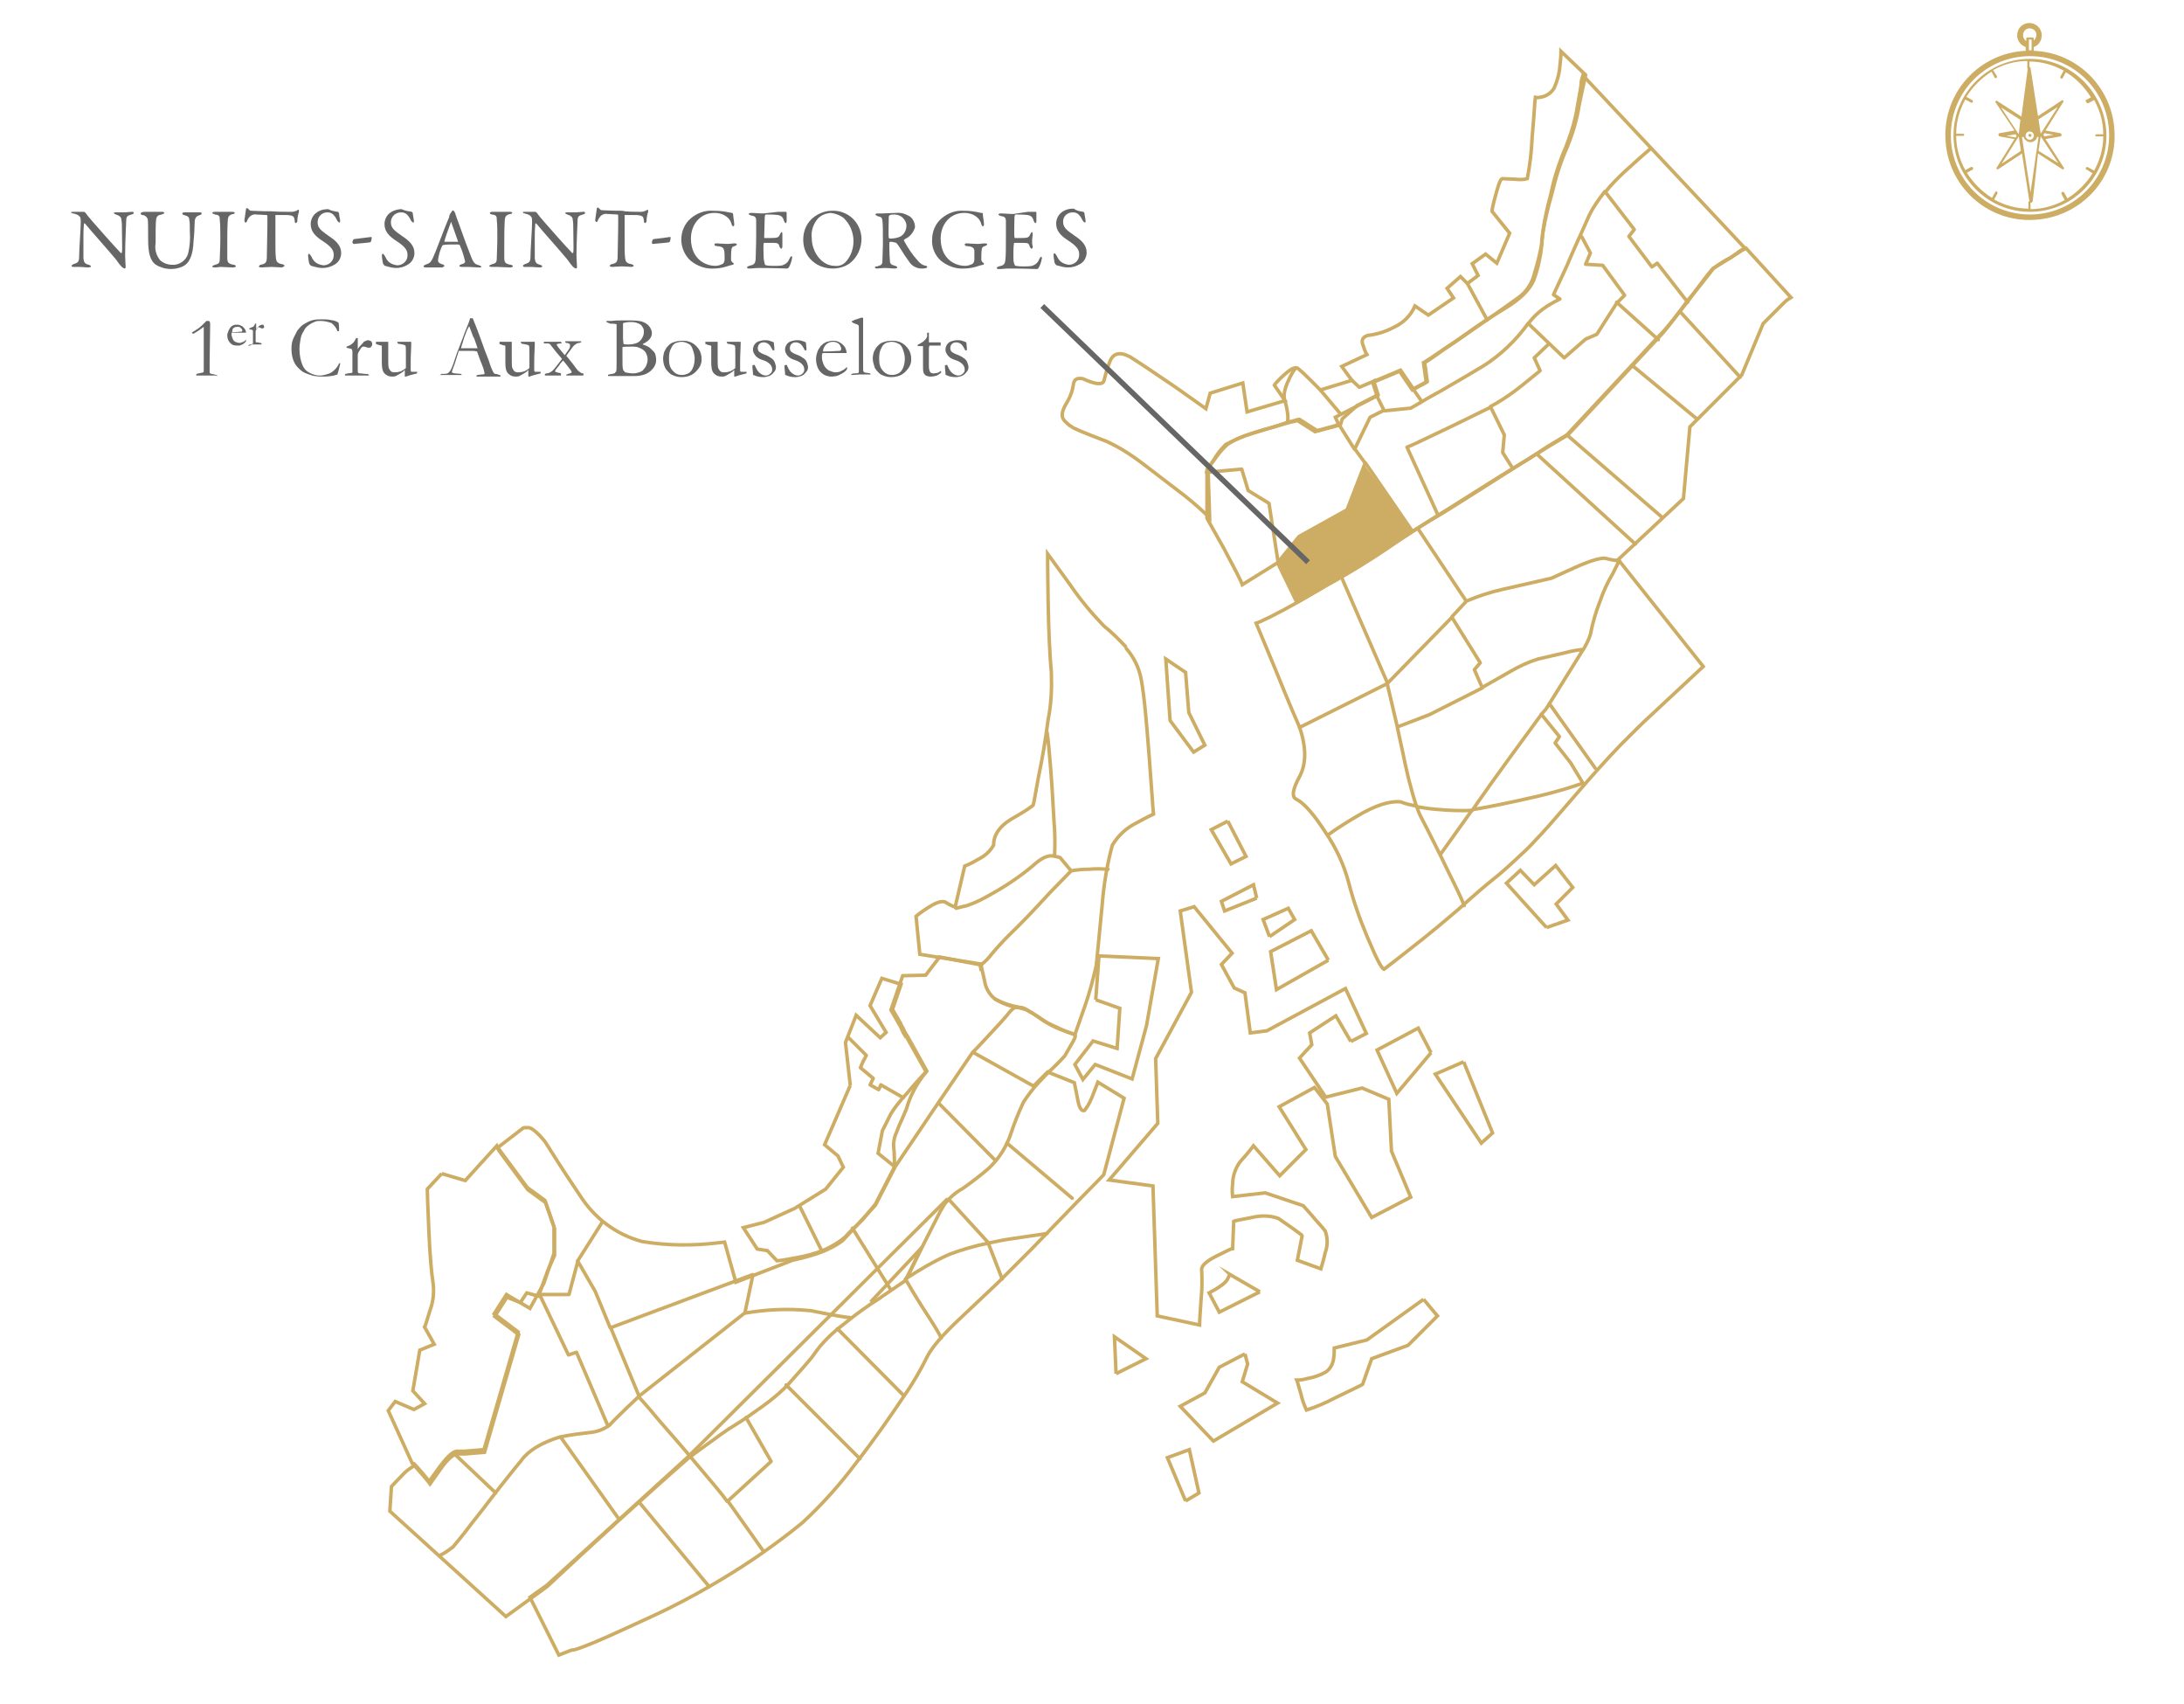 <?xml version="1.0" encoding="utf-8"?>
<!-- Generator: Adobe Illustrator 27.8.1, SVG Export Plug-In . SVG Version: 6.00 Build 0)  -->
<!DOCTYPE svg PUBLIC "-//W3C//DTD SVG 1.1//EN" "http://www.w3.org/Graphics/SVG/1.1/DTD/svg11.dtd">
<svg version="1.1" id="Calque_1" xmlns:x="http://ns.adobe.com/Extensibility/1.0/" xmlns:i="http://ns.adobe.com/AdobeIllustrator/10.0/" xmlns:graph="http://ns.adobe.com/Graphs/1.0/"
	 xmlns="http://www.w3.org/2000/svg" xmlns:xlink="http://www.w3.org/1999/xlink" x="0px" y="0px" width="408.4px" height="318.5px"
	 viewBox="0 0 408.4 318.5" style="enable-background:new 0 0 408.4 318.5;" xml:space="preserve">
<style type="text/css">
	.st0{fill:#CDAC64;}
	.st1{fill:#666666;}
	.st2{fill:none;stroke:#CDAC64;stroke-width:0.65;stroke-miterlimit:10;}
	.st3{fill:none;stroke:#CDAC64;stroke-width:0.65;stroke-linecap:round;stroke-linejoin:round;}
	.st4{enable-background:new    ;}
	.st5{fill:none;stroke:#666666;stroke-miterlimit:10;}
</style>
<path class="st0" d="M380.3,9.5V8.8c0.9-0.3,1.5-1.2,1.5-2.2c0-1.3-1.1-2.3-2.3-2.3c-1.3,0-2.3,1-2.3,2.3l0,0c0,1,0.6,1.8,1.6,2.2
	v0.7c-8.7,0.4-15.5,7.8-15,16.6c0.4,8.7,7.8,15.5,16.6,15s15.5-7.8,15-16.6C395,16.4,388.5,9.8,380.3,9.5z M378.3,6.6
	c0-0.7,0.5-1.3,1.2-1.3s1.3,0.5,1.3,1.2c0,0.4-0.2,0.8-0.5,1.1V7.2c0-0.1-0.1-0.2-0.2-0.2h-1c-0.1,0-0.2,0.1-0.2,0.2v0.5
	C378.5,7.4,378.3,7,378.3,6.6L378.3,6.6z M379.9,7.4v2h-0.5v-2C379.4,7.4,379.9,7.4,379.9,7.4z M379.6,40.1
	c-8.2,0-14.8-6.6-14.8-14.8s6.6-14.8,14.8-14.8s14.8,6.6,14.8,14.8S387.7,40.1,379.6,40.1L379.6,40.1z"/>
<path class="st0" d="M379.6,11c-7.9,0-14.3,6.4-14.3,14.3s6.4,14.3,14.3,14.3s14.3-6.4,14.3-14.3l0,0C393.8,17.4,387.4,11,379.6,11z
	 M390.2,19.2c0,0.1,0.1,0.1,0.2,0.1h0.1l1.1-0.6c1.1,2,1.7,4.1,1.7,6.4H392c-0.1,0-0.2,0.1-0.2,0.2s0.1,0.2,0.2,0.2h1.3
	c0,2.2-0.6,4.4-1.7,6.4l-1.1-0.6c-0.1-0.1-0.3-0.1-0.4,0s-0.1,0.3,0,0.4c0,0,0,0,0.1,0l1.1,0.7c-1.2,1.9-2.8,3.5-4.7,4.7L386,36
	c-0.1-0.1-0.2-0.2-0.4-0.1c-0.1,0.1-0.2,0.2-0.1,0.4l0.6,1.1c-2,1.1-4.2,1.7-6.4,1.7v-1.3c0-0.1-0.1-0.2-0.2-0.2s-0.2,0.1-0.2,0.2
	V39c-2.2,0-4.4-0.6-6.4-1.7l0.6-1.1c0.1-0.1,0-0.3-0.1-0.4c-0.1-0.1-0.2,0-0.3,0.1l-0.6,1.1c-1.9-1.2-3.5-2.8-4.7-4.7l1.1-0.6
	c0.1-0.1,0.1-0.3,0-0.4s-0.2-0.1-0.3-0.1l-1.1,0.6c-1.1-2-1.7-4.2-1.7-6.4h1.3c0.1,0,0.2-0.1,0.2-0.2s-0.1-0.2-0.2-0.2h-1.3
	c0-2.2,0.6-4.4,1.7-6.4l1.1,0.6h0.1c0.1,0,0.2,0,0.2-0.1c0.1-0.1,0-0.3-0.1-0.4l-1.1-0.6c1.2-1.9,2.8-3.5,4.7-4.7l0.6,1.1
	c0,0.1,0.1,0.1,0.2,0.1h0.1c0.1-0.1,0.2-0.2,0.1-0.4l-0.7-1.1c2-1.1,4.2-1.7,6.4-1.7v1.3c0,0.1,0.1,0.2,0.2,0.2s0.2-0.1,0.2-0.2
	v-1.2c2.2,0,4.4,0.6,6.4,1.7l-0.6,1.1c-0.1,0.1,0,0.3,0.1,0.4h0.1c0.1,0,0.2,0,0.2-0.1l0.6-1.1c1.9,1.1,3.5,2.8,4.7,4.7l-1.1,0.6
	C390.1,18.9,390.1,19,390.2,19.2L390.2,19.2z"/>
<path class="st0" d="M381.1,28.7l4.5,2.9c0.1,0.1,0.2,0.1,0.3,0c0.1-0.1,0.1-0.2,0-0.3l-3.4-5.3l2.8-0.5c0.1,0,0.2-0.1,0.2-0.3
	s-0.1-0.2-0.2-0.3l-2.8-0.5l3.3-5.3c0.1-0.1,0.1-0.2,0-0.3c-0.1-0.1-0.2-0.1-0.3,0l-4.4,2.9l-1.4-9c0-0.1-0.1-0.2-0.2-0.2l0,0
	c-0.1,0-0.2,0.1-0.3,0.2l-1.2,9.1l-4.5-2.9c-0.1-0.1-0.2-0.1-0.3,0c-0.1,0.1-0.1,0.2,0,0.3l3.5,5.2l-2.8,0.5c-0.1,0-0.2,0.1-0.2,0.3
	c0,0.1,0,0.1,0.1,0.2l0.1,0.1l2.8,0.5l-3.3,5.3c-0.1,0.1-0.1,0.2,0,0.3c0.1,0.1,0.2,0.1,0.3,0l4.4-2.9l1.4,9c0,0,0,0.1,0.1,0.1
	c0,0,0.1,0.1,0.2,0.1s0.2-0.1,0.3-0.2L381.1,28.7z M384,25.2l-1.7,0.3l-0.2-0.3l0.2-0.3L384,25.2z M381.6,25.5l3.3,5l-3.7-2.3
	L381.6,25.5z M384.8,20l-3.2,5l0,0l-0.4-2.7L384.8,20z M375.2,25.4l1.7-0.3l0.2,0.3l-0.2,0.3L375.2,25.4z M377.5,25.1l-3.3-5
	l3.6,2.3L377.5,25.1L377.5,25.1z M379.5,14.6L381,25h-0.3c-0.1-0.2-0.2-0.5-0.4-0.6c-0.5-0.5-1.3-0.5-1.8,0
	c-0.2,0.2-0.3,0.4-0.3,0.6H378L379.5,14.6z M380.1,25.9c-0.3,0.3-0.8,0.3-1.1,0c-0.3-0.3-0.3-0.8,0-1.1c0.3-0.3,0.8-0.3,1.1,0
	C380.4,25.1,380.4,25.6,380.1,25.9z M374.3,30.6l3.2-5.1l0,0l0.4,2.7L374.3,30.6z M378.1,25.6h0.3c0.1,0.2,0.2,0.5,0.4,0.6
	c0.5,0.5,1.3,0.5,1.8,0c0.2-0.2,0.3-0.4,0.3-0.6h0.3L379.7,36L378.1,25.6z"/>
<path class="st0" d="M379.4,25.1c0,0-0.1,0.1-0.1,0.2s0,0.1,0.1,0.2c0,0,0.1,0.1,0.2,0.1s0.1,0,0.2-0.1c0,0,0.1-0.1,0.1-0.2
	s0-0.1-0.1-0.2C379.6,25,379.5,25,379.4,25.1z"/>
<path class="st0" d="M377.7,25l1.7-11.3l2,11.5h-0.7l-0.3-0.5l-0.5-0.2h-0.2h-0.4c-0.1,0-0.1,0-0.2,0H379l-0.3,0.3l-0.2,0.4h-0.8V25
	z"/>
<g>
	<path class="st1" d="M13.7,39.6c0.4,0,1.1,0,2,0c0.1,0,0.2,0.1,0.3,0.2c0.2,0.3,0.6,0.8,1.3,1.6s4.2,4.8,5.3,5.9
		c0.1,0.1,0.2-0.1,0.2-0.1c0.1-0.5,0-2.2,0-4.5c0-0.5,0-1.1-0.1-1.6c0-0.3-0.1-0.7-1-1c-0.3-0.1-0.4-0.2-0.4-0.3s0.2-0.1,0.4-0.1
		h1.4c0.6,0,1.1-0.1,1.5-0.1c0.3,0,0.4,0,0.4,0.2s-0.1,0.2-0.4,0.3c-0.7,0.2-1,0.3-1,1.2c0,0.6-0.2,3.7-0.2,6.5
		c0,0.7,0.1,1.9,0.1,2.1s-0.1,0.3-0.2,0.3s-0.6-0.3-0.7-0.5c-0.3-0.3-0.6-0.8-1-1.3c-1.5-1.8-4.3-4.9-5.7-6.6c-0.1-0.1-0.2,0-0.2,0
		c0,0.4-0.1,0.9-0.1,2.1c0,1.4,0,3.9,0,4.4c0.1,0.7,0.2,1,1,1.2c0.3,0.1,0.4,0.2,0.4,0.3S16.8,50,16.5,50c-0.5,0-1.1-0.1-1.7-0.1
		c-0.4,0-0.8,0-1,0s-0.4,0-0.4-0.2s0.2-0.2,0.3-0.3c0.8-0.3,1.1-0.3,1.1-1.5s0.3-5.1,0.3-6.5c0-0.6-0.1-0.7-0.1-0.8
		c-0.4-0.5-0.6-0.5-1.3-0.7c-0.2,0-0.4-0.1-0.4-0.2S13.4,39.6,13.7,39.6z"/>
	<path class="st1" d="M27.1,39.6c0.7,0,1.1,0,1.6,0s1.2,0,1.5,0s0.5,0,0.5,0.2s-0.2,0.2-0.5,0.3c-0.6,0.1-0.9,0.3-1,0.9
		s-0.1,2.2-0.1,4.5c-0.2,1.1,0.1,2.2,0.8,3.1c0.6,0.6,1.5,0.9,2.3,0.9c1.4,0.1,2.7-0.9,3-2.2s0.4-2.7,0.3-4c0-1,0-1.9-0.1-2.1
		c0-0.6-0.2-0.8-1-1c-0.2,0-0.3-0.2-0.3-0.3s0.1-0.2,0.4-0.2s0.8,0,1.4,0c0.7,0,1,0,1.4,0c0.3,0,0.4,0,0.4,0.2s-0.1,0.2-0.3,0.3
		c-0.7,0.2-1,0.5-1,1.5c0,0.7-0.1,2.5-0.2,3.3c-0.1,2.8-0.8,4.2-2,4.8c-1.7,0.8-3.7,0.6-5.2-0.4c-0.9-0.8-1.3-2-1.3-4.7
		c0-2.3,0-3.6-0.1-3.8s-0.3-0.6-0.9-0.7c-0.2,0-0.4-0.1-0.4-0.3S26.8,39.6,27.1,39.6z"/>
	<path class="st1" d="M41.1,41.2c0-0.7,0-1-0.9-1.1c-0.3-0.1-0.5-0.2-0.5-0.3s0.2-0.2,0.4-0.2c0.4,0,1.2,0,1.7,0c0.8,0,1.2,0,1.7,0
		c0.2,0,0.4,0.1,0.4,0.2S43.8,40,43.6,40c-0.9,0.2-0.9,0.6-1,1c-0.1,1.6-0.1,3.1-0.1,4.7c0,0.9,0,1.9,0,2.4c0,0.9,0.1,1.2,1.2,1.4
		c0.3,0,0.4,0.2,0.4,0.3S43.8,50,43.7,50c-0.8,0-2-0.1-2.4-0.1S40.7,50,40.1,50c-0.3,0-0.4-0.1-0.4-0.2s0.2-0.2,0.5-0.3
		c0.8-0.2,0.9-0.4,0.9-1.2c0-0.6,0.1-2.2,0.1-3.6C41.2,43.7,41.2,41.7,41.1,41.2z"/>
	<path class="st1" d="M54.5,39.6c0.4,0,0.8-0.1,1.1-0.3c0.1,0,0.1-0.1,0.2-0.1c0.1,0,0.1,0.1,0.1,0.4c-0.2,0.6-0.3,1.2-0.3,1.8
		c0,0.1-0.2,0.3-0.3,0.3s-0.2-0.1-0.2-0.5c-0.1-0.8-0.3-0.9-1.3-1c-0.3,0-2,0-2.2,0s-0.1,0.2-0.1,0.2v3.9c0,1.9,0,3.4,0.1,4
		s0.2,0.9,1.2,1.1c0.2,0,0.4,0.2,0.4,0.3S52.8,50,52.6,50s-1.1-0.1-1.8-0.1S49.2,50,48.9,50s-0.5-0.1-0.5-0.2s0.2-0.2,0.3-0.3
		c1.1-0.2,1.2-0.5,1.2-1.7c0-1,0.1-4.2,0.1-5.5v-1.9c0-0.1-0.1-0.2-0.1-0.2c-0.3,0-1.7-0.1-2-0.1c-0.4-0.1-0.9,0.1-1.2,0.4
		c-0.2,0.2-0.4,0.5-0.5,0.8s-0.2,0.3-0.3,0.3s-0.2-0.2-0.2-0.4c0.1-0.7,0.2-1.4,0.3-2.1c0-0.1,0.1-0.2,0.2-0.2
		c0.1,0,0.1,0.1,0.3,0.2c0.1,0.2,0.3,0.3,0.5,0.3c0.4,0,1.7,0.1,3.8,0.1C51.7,39.6,53.9,39.6,54.5,39.6z"/>
	<path class="st1" d="M63.2,39.6c0.1,0,0.2,0.3,0.2,0.3c0,0.3,0.2,1.2,0.2,1.3c0,0.3,0,0.4-0.1,0.4c-0.2,0-0.3-0.2-0.4-0.3
		c-0.2-0.4-0.4-0.8-0.8-1.2c-0.3-0.3-0.7-0.4-1.1-0.4c-1,0-1.8,0.8-1.8,1.8v0.1c0,1.1,0.8,1.6,2.2,2.6c1.2,0.8,2.2,1.7,2.2,3.1
		c0,0.9-0.5,1.8-1.3,2.2c-0.7,0.4-1.4,0.6-2.2,0.6c-0.7,0-1.4-0.2-2.1-0.4c-0.2-0.1-0.3-0.3-0.4-0.5c-0.1-0.5-0.2-1.2-0.2-1.5
		c0-0.1,0.2-0.3,0.2-0.3s0.4,0.4,0.6,0.9c0.4,0.8,1.2,1.2,2.1,1.3c1,0,1.9-0.8,1.9-1.8c0-0.1,0-0.1,0-0.2c0-0.7-0.3-1.4-2-2.5
		c-1.4-0.9-2.3-1.8-2.3-3.2c0-0.7,0.3-1.5,0.9-2c0.7-0.6,1.5-0.8,2.4-0.8C61.9,39.4,62.5,39.5,63.2,39.6z"/>
	<path class="st1" d="M69.4,44.3c0.1,0,0.1,0.1,0.1,0.2c0,0.2-0.1,0.8-0.3,0.8c-0.6,0.1-2,0.2-3,0.3c-0.1,0-0.2-0.1-0.3-0.2l0,0
		c0-0.4,0.2-0.7,0.3-0.7C67.1,44.6,68.7,44.4,69.4,44.3z"/>
	<path class="st1" d="M77,39.6c0.1,0,0.2,0.3,0.2,0.3c0,0.3,0.2,1.2,0.2,1.3c0,0.3,0,0.4-0.1,0.4c-0.2,0-0.3-0.2-0.4-0.3
		c-0.2-0.4-0.4-0.8-0.8-1.2c-0.3-0.3-0.7-0.4-1.1-0.4c-1,0-1.8,0.7-1.9,1.7c0,0.1,0,0.1,0,0.2c0,1.1,0.8,1.6,2.2,2.6
		c1.2,0.8,2.2,1.7,2.2,3.1c0,0.9-0.5,1.8-1.3,2.2c-0.6,0.4-1.4,0.6-2.1,0.6s-1.4-0.2-2.1-0.4c-0.2-0.1-0.3-0.3-0.4-0.5
		c-0.1-0.5-0.2-1.2-0.2-1.5c0-0.1,0.2-0.3,0.2-0.3s0.4,0.4,0.6,0.9c0.4,0.8,1.2,1.2,2.1,1.3c1,0,1.9-0.8,1.9-1.8c0-0.1,0-0.1,0-0.2
		c0-0.7-0.3-1.4-2-2.5c-1.4-0.9-2.3-1.8-2.3-3.2c0-0.7,0.3-1.5,0.9-2s1.5-0.8,2.3-0.8C75.7,39.4,76.4,39.5,77,39.6z"/>
	<path class="st1" d="M85.1,39.8c0.1,0.4,0.4,1.2,0.7,2c0.8,2.3,2,5.5,2.3,6.2c0.5,1.3,0.8,1.4,1.5,1.6c0.3,0.1,0.4,0.2,0.4,0.3
		S89.9,50,89.5,50s-1.3-0.1-2-0.1c-0.5,0-0.7,0-1.1,0s-0.5-0.1-0.5-0.2s0.1-0.2,0.4-0.3c0.8-0.2,0.7-0.5,0.6-0.8
		c-0.2-0.9-0.5-1.8-0.9-2.7c0-0.1-0.1-0.2-0.5-0.2c-0.9,0-2.3,0-2.6,0.1c-0.1,0-0.1,0.1-0.2,0.1c-0.4,0.9-0.7,1.8-0.8,2.8
		c0,0.2,0.1,0.5,0.8,0.7c0.3,0.1,0.4,0.2,0.4,0.3S82.8,50,82.6,50s-0.7,0-1.3,0s-1.5,0-1.7,0s-0.4-0.1-0.4-0.2s0.1-0.2,0.3-0.3
		c0.8-0.3,1-0.3,1.5-1.4c0.4-0.8,2.2-5.7,2.9-7.3c0.1-0.1,0.1-0.3,0.1-0.4c0,0,0.1-0.2,0.1-0.3l0.4-0.6c0.1-0.1,0.2-0.2,0.2-0.2
		S84.9,39.4,85.1,39.8z M85.6,45c-0.3-0.8-1.1-3.2-1.2-3.4s-0.1-0.1-0.1,0c-0.3,0.8-1.1,3-1.2,3.5c0,0.1,0,0.1,0.1,0.1
		c0.6,0,2,0,2.5,0C85.6,45.1,85.6,45,85.6,45z"/>
	<path class="st1" d="M92.9,41.2c0-0.7,0-1-0.9-1.1c-0.4-0.1-0.4-0.2-0.4-0.3s0.2-0.2,0.4-0.2c0.4,0,1.2,0,1.7,0c0.8,0,1.2,0,1.7,0
		c0.2,0,0.4,0.1,0.4,0.2S95.6,40,95.4,40c-0.9,0.2-0.9,0.6-1,1c-0.1,1.6-0.1,3.1-0.1,4.7c0,0.9,0,1.9,0,2.4c0,0.9,0.1,1.2,1.2,1.4
		c0.3,0,0.4,0.2,0.4,0.3S95.6,50,95.5,50c-0.8,0-2-0.1-2.4-0.1s-0.6,0-1.2,0c-0.3,0-0.4-0.1-0.4-0.2s0.2-0.2,0.5-0.3
		c0.8-0.2,0.9-0.4,0.9-1.2c0-0.6,0.1-2.2,0.1-3.6C93,43.7,93,41.7,92.9,41.2z"/>
	<path class="st1" d="M98.1,39.6c0.3,0,1.1,0,2,0c0.1,0,0.2,0.1,0.3,0.2c0.2,0.3,0.6,0.8,1.3,1.6s4.2,4.8,5.3,5.9
		c0.1,0.1,0.2-0.1,0.2-0.1c0.1-0.5,0-2.2,0-4.5c0-0.5,0-1.1-0.1-1.6c0-0.3-0.1-0.7-1-1c-0.3-0.1-0.4-0.2-0.4-0.3s0.2-0.1,0.4-0.1
		h1.4c0.6,0,1.1-0.1,1.5-0.1s0.4,0,0.4,0.2s-0.1,0.2-0.4,0.3c-0.7,0.2-1,0.3-1,1.2c0,0.6-0.2,3.7-0.2,6.5c0,0.7,0.1,1.9,0.1,2.1
		s-0.1,0.3-0.2,0.3s-0.6-0.3-0.7-0.5c-0.3-0.3-0.6-0.8-1-1.3c-1.5-1.8-4.3-4.9-5.7-6.6c-0.1-0.1-0.2,0-0.2,0c0,0.4-0.1,0.9-0.1,2.1
		c0,1.4,0,3.9,0,4.4c0.1,0.7,0.2,1,1,1.2c0.3,0.1,0.4,0.2,0.4,0.3s-0.2,0.2-0.5,0.2c-0.5,0-1.1-0.1-1.7-0.1c-0.3,0-0.8,0-1,0
		s-0.4,0-0.4-0.2s0.2-0.2,0.3-0.3c0.8-0.3,1.1-0.3,1.1-1.5s0.3-5.1,0.3-6.5c0-0.6-0.1-0.7-0.1-0.8c-0.4-0.5-0.6-0.5-1.3-0.7
		c-0.2,0-0.3-0.1-0.3-0.2S97.7,39.6,98.1,39.6z"/>
	<path class="st1" d="M119.8,39.6c0.4,0,0.8-0.1,1.1-0.3c0.1,0,0.1-0.1,0.2-0.1s0.1,0.1,0.1,0.4c-0.2,0.6-0.3,1.2-0.3,1.8
		c0,0.1-0.2,0.3-0.3,0.3s-0.2-0.1-0.2-0.5c-0.1-0.8-0.3-0.9-1.3-1c-0.3,0-2,0-2.2,0s-0.1,0.2-0.1,0.2v3.9c0,1.9,0,3.4,0.1,4
		s0.2,0.9,1.2,1.1c0.2,0,0.4,0.2,0.4,0.3s-0.3,0.2-0.4,0.2s-1.1-0.1-1.8-0.1s-1.6,0.1-1.8,0.1s-0.5-0.1-0.5-0.2s0.2-0.2,0.3-0.3
		c1.1-0.2,1.2-0.5,1.2-1.7c0-1,0.1-4.2,0.1-5.5v-1.9c0-0.1-0.1-0.2-0.1-0.2c-0.3,0-1.7-0.1-2-0.1c-0.4-0.1-0.9,0.1-1.2,0.4
		c-0.2,0.3-0.4,0.5-0.5,0.8s-0.2,0.3-0.3,0.3s-0.2-0.2-0.2-0.4c0.1-0.7,0.2-1.4,0.3-2.1c0-0.1,0.1-0.2,0.2-0.2s0.1,0.1,0.3,0.2
		c0.1,0.2,0.3,0.3,0.5,0.3c0.4,0,1.7,0.1,3.8,0.1C116.9,39.6,119.1,39.6,119.8,39.6z"/>
	<path class="st1" d="M125.3,44.3c0.1,0,0.1,0.1,0.1,0.2c0,0.2-0.1,0.8-0.3,0.8c-0.6,0.1-2,0.2-3,0.3c-0.1,0-0.2-0.1-0.2-0.2l0,0
		c0-0.4,0.2-0.7,0.3-0.7C123.1,44.6,124.7,44.4,125.3,44.3z"/>
	<path class="st1" d="M136.3,39.7c0.2,0,0.4,0.1,0.6,0.1c0.1,0,0.2,0.1,0.2,0.4s0.2,1.2,0.2,1.8c0,0.2-0.1,0.3-0.2,0.3
		s-0.2-0.1-0.3-0.4c-0.1-0.4-0.3-0.8-0.6-1.1c-0.7-0.7-1.6-1-2.6-1c-2.7,0-4.4,2.2-4.4,4.8c0,1,0.2,2,0.7,2.9
		c0.8,1.4,2.3,2.2,3.9,2.2c0.5,0,1-0.2,1.4-0.4c0.2-0.2,0.3-0.5,0.3-0.8c0-0.6,0-1.5-0.1-1.7c-0.1-0.4-0.2-0.7-1.4-0.8
		c-0.2,0-0.4-0.1-0.4-0.3s0.2-0.2,0.5-0.2s1.4,0.1,1.9,0.1s0.9-0.1,1.4-0.1c0.2,0,0.4,0.1,0.4,0.2s-0.2,0.2-0.4,0.3
		c-0.5,0.1-0.5,0.3-0.6,0.5c-0.1,0.7-0.1,1.3-0.1,2c0,0.2,0.1,0.4,0.2,0.5c0.3,0.2,0.3,0.2,0.3,0.3s-0.1,0.2-0.2,0.2
		s-0.8,0.2-1.4,0.4c-0.7,0.2-1.5,0.3-2.2,0.3c-1.5,0.1-3.1-0.5-4.3-1.5c-1.1-1-1.7-2.5-1.7-3.9c0-1.5,0.6-3,1.8-4
		c1.2-1,2.6-1.5,4.1-1.4C134.5,39.4,135.4,39.5,136.3,39.7z"/>
	<path class="st1" d="M145.5,39.6c0.5,0,1.2,0,1.5,0c0,0,0.1,0.1,0.1,0.2c0,0.7,0,1.2,0,1.5s-0.1,0.4-0.2,0.4s-0.2-0.2-0.3-0.4
		c-0.2-0.8-0.6-1-1.1-1.1c-0.8-0.1-1.5-0.1-2.3-0.1c0,0-0.2,0.1-0.2,0.5s-0.1,3.4-0.1,3.7c0,0.1,0,0.2,0.1,0.2h1
		c1.5,0,1.6-0.1,1.9-0.8c0.1-0.2,0.2-0.3,0.3-0.3s0.1,0.2,0.1,0.4c0,0.4,0,0.8,0,1.2s0,0.7,0,1s-0.1,0.5-0.2,0.5s-0.2-0.2-0.3-0.3
		c-0.2-0.7-0.3-0.8-1.3-0.8c-0.5,0-1.1,0-1.6,0c-0.1,0-0.1,0.1-0.1,0.2c-0.1,0.3,0,1.8,0,2.5c0,0.4,0.1,0.8,0.2,1.2
		c0,0.2,0.2,0.3,0.3,0.3c0.5,0.1,1,0.1,1.5,0.1s1,0,1.5-0.1c0.6-0.2,1.1-0.6,1.3-1.2c0.2-0.4,0.3-0.5,0.4-0.5s0.2,0.2,0.1,0.4
		c-0.1,0.6-0.3,1.2-0.6,1.7c-0.1,0.1-0.2,0.2-0.3,0.2c-0.2,0-2.6-0.1-5.2-0.1c-0.9,0-1.2,0.1-1.8,0.1c-0.3,0-0.5,0-0.5-0.2
		s0.2-0.2,0.4-0.3c0.8-0.2,1.1-0.3,1.2-1.2c0-0.7,0.1-2.6,0.1-4.5s0-2.2,0-2.7c0-0.7-0.2-0.9-0.9-1c-0.3-0.1-0.5-0.2-0.5-0.3
		s0.2-0.2,0.4-0.2c0.8,0,1.4,0.1,2.4,0.1L145.5,39.6z"/>
	<path class="st1" d="M161.1,44.6c0,1.8-0.8,3.6-2.3,4.7c-0.9,0.6-2,0.9-3.1,0.9c-1.6,0-3.1-0.6-4.2-1.8c-0.9-1-1.3-2.3-1.3-3.6
		c0-1.7,0.7-3.3,2.1-4.3c1-0.7,2.1-1.1,3.3-1.1C158.6,39.3,161,41.6,161.1,44.6C161.1,44.5,161.1,44.6,161.1,44.6z M153,40.8
		c-0.9,1-1.4,2.4-1.2,3.8c0,2.4,1.8,5.1,4.3,5.1c0.8,0.1,1.6-0.2,2.1-0.8c0.9-1,1.4-2.4,1.4-3.8c0-1.7-0.7-3.3-1.9-4.4
		c-0.7-0.5-1.5-0.8-2.4-0.9C154.4,39.9,153.6,40.2,153,40.8z"/>
	<path class="st1" d="M169.6,44.5c-0.1,0-0.4,0.2-0.5,0.3s-0.1,0.2,0,0.3c0.7,1.3,1.5,2.5,2.5,3.6c0.4,0.5,0.9,0.9,1.6,1
		c0.1,0,0.2,0.2,0.2,0.2s-0.1,0.2-0.2,0.2c-0.3,0.1-0.6,0.1-0.9,0.1c-0.8,0-1.6-0.4-2.1-1c-0.6-0.8-1.4-2-2-3
		c-0.2-0.3-0.4-0.6-0.6-0.8c-0.4-0.1-0.7-0.2-1.1-0.2c-0.1,0-0.2,0.1-0.2,0.2c0,0.3,0,2.3,0.1,3.2c0,0.7,0.2,0.9,1,1.1
		c0.3,0.1,0.4,0.2,0.4,0.3s-0.3,0.2-0.4,0.2c-0.7,0-1-0.1-2.1-0.1c-0.3,0-1.1,0.1-1.3,0.1s-0.4-0.1-0.4-0.2s0.1-0.2,0.4-0.2
		c0.7-0.2,1-0.3,1-0.9s0.1-2.2,0.1-3.2c0-2.5,0-3.9-0.1-4.5s-0.2-0.6-0.9-0.8c-0.2-0.1-0.4-0.2-0.4-0.3s0.1-0.2,0.4-0.2h0.9
		c0.6,0,1.7-0.1,2.6-0.1c0.9-0.1,1.8,0.2,2.6,0.7c0.6,0.5,0.9,1.2,0.9,2C170.9,43.2,170.4,44,169.6,44.5z M168.8,40.7
		c-0.4-0.4-1-0.6-1.6-0.6c-0.3,0-0.5,0-0.8,0.1c-0.1,0.1-0.2,0.2-0.2,0.3c0,0.6-0.1,3.7,0,3.9c0,0.1,0.1,0.2,0.2,0.2
		c0.7,0,1.4-0.1,2-0.4c0.7-0.4,1.1-1.2,1.1-2C169.5,41.6,169.2,41.1,168.8,40.7z"/>
	<path class="st1" d="M183,39.7c0.3,0.1,0.4,0.1,0.6,0.1s0.2,0.1,0.2,0.4s0.2,1.2,0.2,1.8c0,0.2-0.1,0.3-0.2,0.3s-0.2-0.1-0.3-0.4
		c-0.1-0.4-0.3-0.8-0.6-1.1c-0.7-0.7-1.6-1-2.6-1c-2.7,0-4.4,2.2-4.4,4.8c0,1,0.2,2,0.7,2.9c0.8,1.4,2.3,2.2,3.9,2.2
		c0.5,0,1-0.2,1.4-0.4c0.2-0.2,0.3-0.5,0.3-0.8c0-0.6,0-1.5,0-1.7c-0.1-0.4-0.2-0.7-1.4-0.8c-0.2,0-0.4-0.1-0.4-0.3s0.2-0.2,0.5-0.2
		s1.4,0.1,1.9,0.1s0.9-0.1,1.4-0.1c0.3,0,0.4,0.1,0.4,0.2s-0.2,0.2-0.4,0.3c-0.5,0.1-0.5,0.3-0.6,0.5c-0.1,0.7-0.1,1.3-0.1,2
		c0,0.2,0.1,0.4,0.2,0.5c0.3,0.2,0.3,0.2,0.3,0.3s-0.1,0.2-0.2,0.2s-0.8,0.2-1.4,0.4c-0.7,0.2-1.5,0.3-2.2,0.3
		c-1.5,0.1-3.1-0.5-4.3-1.5c-1.1-1-1.7-2.5-1.6-3.9c0-1.5,0.6-3,1.8-4s2.6-1.5,4.1-1.4C181.2,39.4,182.1,39.5,183,39.7z"/>
	<path class="st1" d="M192.2,39.6c0.5,0,1.2,0,1.5,0c0.1,0,0.1,0.1,0.1,0.2c0,0.7,0,1.2,0,1.5s-0.1,0.4-0.2,0.4s-0.2-0.2-0.3-0.4
		c-0.2-0.8-0.6-1-1.1-1.1c-0.8-0.1-1.5-0.1-2.3-0.1c0,0-0.2,0.1-0.2,0.5s-0.1,3.4,0,3.7c0,0.1,0,0.2,0.1,0.2h1
		c1.5,0,1.6-0.1,1.9-0.8c0.1-0.2,0.2-0.3,0.3-0.3s0.1,0.2,0.1,0.4c0,0.4-0.1,0.8-0.1,1.2s0,0.7,0.1,1s-0.1,0.5-0.2,0.5
		s-0.2-0.2-0.3-0.3c-0.2-0.7-0.3-0.8-1.3-0.8c-0.5,0-1.1,0-1.6,0c-0.1,0-0.1,0.1-0.1,0.2c-0.1,0.3-0.1,1.8-0.1,2.5
		c0,0.4,0,0.9,0.2,1.3c0,0.2,0.2,0.3,0.3,0.3c0.5,0.1,1,0.1,1.5,0.1s1,0,1.5-0.1c0.6-0.2,1.1-0.6,1.3-1.2c0.2-0.4,0.3-0.5,0.4-0.5
		s0.2,0.2,0.1,0.4c-0.1,0.6-0.3,1.2-0.6,1.7c-0.1,0.1-0.2,0.2-0.3,0.2c-0.2,0-2.6-0.1-5.2-0.1c-0.9,0-1.2,0.1-1.8,0.1
		c-0.3,0-0.5,0-0.5-0.2s0.2-0.2,0.4-0.3c0.8-0.2,1.1-0.3,1.2-1.2c0.1-0.7,0.1-2.6,0.1-4.5s0-2.2,0-2.7c0-0.7-0.2-0.9-0.9-1
		c-0.3-0.1-0.5-0.2-0.5-0.3s0.2-0.2,0.4-0.2c0.8,0,1.4,0.1,2.4,0.1L192.2,39.6z"/>
	<path class="st1" d="M202.6,39.6c0.1,0,0.2,0.3,0.2,0.3c0,0.3,0.2,1.2,0.2,1.3c0,0.3,0,0.4-0.1,0.4c-0.2,0-0.3-0.2-0.4-0.3
		c-0.2-0.4-0.4-0.8-0.8-1.2c-0.3-0.3-0.7-0.4-1.1-0.4c-1,0-1.8,0.7-1.8,1.7v0.1c0,1.1,0.8,1.6,2.2,2.6c1.2,0.8,2.2,1.7,2.2,3.1
		c0,0.9-0.5,1.8-1.3,2.2c-0.7,0.4-1.4,0.6-2.2,0.6c-0.7,0-1.4-0.2-2.1-0.4c-0.2-0.1-0.3-0.3-0.4-0.5c-0.1-0.5-0.2-1.2-0.2-1.5
		c0-0.1,0.2-0.3,0.2-0.3s0.4,0.4,0.6,0.9c0.4,0.8,1.2,1.2,2.1,1.3c1,0,1.9-0.8,1.9-1.8c0-0.1,0-0.1,0-0.2c0-0.7-0.3-1.4-2-2.5
		c-1.4-0.9-2.3-1.8-2.3-3.2c0-0.7,0.3-1.5,0.9-2c0.7-0.6,1.5-0.8,2.4-0.8C201.3,39.4,201.9,39.5,202.6,39.6z"/>
</g>
<g>
	<g id="nuits_village">
		<g id="nuits_nuits_village_0_Layer0_0_FILL">
			<path class="st2" d="M82.6,219.4l-2.7,2.9c0,0.6,0.1,3.2,0.3,7.9s0.5,7.9,0.8,9.8c0.2,1.7,0,3.4-0.6,5c-0.6,1.9-0.9,3-1,3.1
				l1.8,3.2l-2.7,1.1l-1.3,7.6l2.2,2.4l-2,1.1l-3.5-1.5l-1.3,1.7l4.5,9.9l0.1,0.1c0.1,0,0.1-0.1,0.2-0.1c0.3,0.3,0.8,0.9,1.6,1.8
				l1,1.2l0.3,0.3c0.2-0.3,0.8-1.2,2-2.8s2.2-2.6,3-2.8c0.5,0,1,0,1.5,0l3.7-0.3l6.4-22l-4.5-3.4l0,0l2.3-3.6l4.4,2.6l2.6-4.7
				l1.9-5.6v-2.9c0-0.4,0-0.9,0-1.3c0-0.3,0-0.5,0-0.8c0-0.1-0.6-1.7-1.7-4.9l-3.3-2.4l-5.4-7.3c-0.1-0.2-0.2-0.3-0.3-0.5l-5.9,6.5
				L82.6,219.4 M162.8,243.4l9.5-10.1c-1.7,3.6-2.7,5.6-3,6 M177.2,224.1l-48.7,48.4l-26.3,23.9l-3.1,2.2l5.4,10.8l2.3-0.9l0.7-0.1
				c2.2-0.7,5.2-2,8.9-3.7c4.2-1.9,7.2-3.3,9-4.2c3.6-1.8,6.8-3.6,9.6-5.3c5.2-3.1,10.2-6.6,15-10.5c3.7-3.4,7-7.1,10-11.1
				c3.5-4.5,6.5-8.8,9.1-12.7c1.7-2.4,3.1-4.9,4.4-7.5c0.8-1.5,2.7-3.8,5.9-6.8s5.6-5.3,7.2-6.8c1-1,3.1-3.1,6.3-6.3l8.9-9.2
				c2.9-2.9,4.4-4.5,4.6-4.7l3.8-14.3l-4.9-3c-0.3,0.8-0.6,1.5-0.9,2.3c-0.4,1.1-0.9,2.1-1.6,3c-0.6,0.2-1-0.5-1.3-2.2
				c-0.2-1-0.4-2-0.6-3l-5-2l-0.5,0.5l-2.2,2.2 M159,202.9l-4.8,11.1l2.5,2.1l1,2.1l-3.3,4.1l-5.8,3.6l-5.7,2.6l-3.9,1l2.6,4
				l1.9,0.3l1.8,1.9c0.2,0,1.1-0.1,2.6-0.4c1.8-0.3,3.2-0.6,4.1-0.9c1.1-0.3,2.1-0.7,3.1-1.2c1.1-0.6,2.1-1.2,3-2
				c0.6-0.7,1.3-1.4,2.1-2.1l1.2-1.2l0,0l2.3-2.8l3.6-7l-3.1-2.5l0.8-4.2l1.6-3.2c0.8-1.3,1.8-2.5,2.9-3.7c1.5-1.8,2.8-3.2,3.8-4.3
				l-3.5-6.3c-0.3-0.5-0.6-0.9-0.8-1.4s-0.5-0.8-0.6-1.2l-1.5-2.6l1.6-4.7l-3.6-1.1l-2.2,5.1l3,5l-1.1,1l-4.5-4.2l-2,5.1L159,202.9
				 M186,186.7c1.4,0.8,2.9,1.3,4.5,1.6c0.7,0,1.4,0.3,2,0.8c0.6,0.3,1.7,1,3.3,2.1c1.1,0.7,2.3,1.2,3.5,1.6
				c1.1,0.4,1.7,0.6,1.7,0.6c0.1-0.3,0.7-2,1.8-5.1c0.9-2.5,1.6-5.2,2.2-7.8c0.2-2.2,0.6-6,1.1-11.3c0.3-3.8,0.9-7.5,1.9-11.2
				c1.1-1.8,2.6-3.2,4.4-4.1c1.1-0.6,2.2-1.2,3.3-1.7c-0.1-0.7-0.3-4.3-0.8-10.7s-0.9-11.3-1.5-14.5c-0.4-2.2-1.4-4.2-2.9-5.9
				 M210.6,121c-1.3-1.4-2.7-2.8-4.2-4c-2.3-2.4-4.4-4.9-6.3-7.7c-2.5-3.4-3.9-5.4-4.2-5.8c0,0.6,0,3.7,0.1,9.1s0.3,9.9,0.6,13.1
				c0.1,2.9,0,5.9-0.6,8.8c-0.5,3.9-1.1,7.4-1.8,10.7c-0.6,3.3-0.9,5.1-1,5.3s-1.4,1.1-4.2,2.7c-2.1,1.3-3.2,2.9-3.2,4.8
				c-0.7,1.2-1.7,2.1-3,2.7c-0.8,0.5-1.6,0.9-2.4,1.2l-1.8,7.7c-0.7-0.3-1.3-0.6-1.9-1c-0.8-0.2-1.8,0.2-3.2,1.1s-2.1,1.5-2.2,1.6
				l0.7,7.1l11.3,1.8c0,0.4,0.1,0.9,0.2,1.3 M323.6,48.2c-1.1,0.5-2.2,1.2-3.2,2c-2.1,2.7-3.6,4.6-4.6,5.7c-1.7,2.3-3.2,4.4-4.8,6.3
				l-5.4,5.8l-8.2,8.8l-4.2,4.5c-0.2,0.1-1.3,0.8-3.5,2.1c-0.8,0.5-1.8,1.1-2.9,1.8c-3.6,2.2-7.3,4.6-11.1,7c-3.8,2.4-6.3,4-7.6,4.7
				c-1.2,0.7-4.4,2.7-9.5,6s-10.2,6.4-15.1,9.2s-7.9,4.2-8.6,4.4c0.3,0.7,1.3,3.1,3,7.2s3.3,8.2,5.1,12.2c1.3,3.8,1.3,6.9,0,9.3
				s-1.5,3.8-0.6,4.2c1.4,0.7,3.2,2.7,5.4,6.1c2,2.9,3.5,6.1,4.4,9.5c0.9,3.5,2.1,6.9,3.5,10.2c1.6,3.8,2.6,5.8,3.1,6
				c0.4-0.3,2.9-2.2,7.3-5.7c1.5-1.2,3.7-3,6.5-5.4c3-2.7,5.2-4.6,6.6-5.7c1.9-1.5,3.6-3.1,5.3-4.7c0.9-0.8,1.8-1.7,2.6-2.6
				c1.4-1.4,4-4.4,7.7-8.7c3-3.5,5.7-6.5,8.2-9.1c2.6-2.6,4.3-4.3,5.2-5.1l10.3-9.6l-15.9-20l12.2-11.4l1.2-13.4l9.7-9.7l4-9.6
				l3.9-3.9c0.4-0.4,0.8-0.7,1.3-1l-8.4-9.2c-0.4,0.2-0.8,0.4-1.2,0.7C324.6,47.5,324,47.9,323.6,48.2 M291.9,9.6
				c0,0.9-0.1,1.8-0.2,2.7c-0.1,1.4-0.5,2.9-1.1,4.2c-0.5,0.8-1.3,1.4-2.2,1.6c-0.4,0.1-0.8,0.2-1.3,0.1c-0.1,0.6-0.2,3.1-0.6,7.5
				c-0.1,2.6-0.4,5.1-0.9,7.7c-0.7,0.2-1.5,0.2-2.3,0.1l-2.4-0.1c-0.4,0.2-0.7,1.2-1.2,3s-0.7,2.8-0.7,3.1l3.3,4.1l-2.4,5.6
				l-2.1-1.7l-2.5,1.8l1.1,2.2l-2,1.5l-1.3-1.3l-2.5,2.2l1.2,1.8l-4.7,3.2l-2.5-1.7c-0.8,1.8-2.2,3.2-4,4c-1.5,0.8-3.1,1.3-4.8,1.5
				c-1,0.3-1.3,0.9-0.9,1.9c0.2,0.6,0.4,1.2,0.7,1.7l-4.7,2.2l1.9,2.6l-5.9,1.8l-1.8-1.8c-0.8-0.8-1.6-1.6-2.5-2.3
				c-0.6-0.2-1.4,0.3-2.5,1.3s-1.7,1.7-1.8,1.9l2,2.9l-7.1,2.1l-0.8-5.4l-6.1,1.9l-0.8,2.9l-5.5-3.9c-3.4-2.3-6.3-4.3-8.7-5.8
				c-1.9-1-3.2-0.7-3.8,1c-0.5,1.2-0.8,2.4-1.1,3.6c-0.4,0.7-1.7,0.5-3.9-0.5c-1.1-0.2-1.7,0.1-1.8,1.2c-0.2,1.3-0.7,2.5-1.4,3.6
				c-0.8,1.4-0.9,2.4-0.2,3.1s1.1,1,1.2,1c0.2,0.3,2.4,1.2,6.6,2.8c2.4,1.1,4.6,2.5,6.7,4.1c2.9,2.2,5.6,4.3,8.1,6.2
				c1.6,1.3,3.1,2.6,4.5,4l-0.3-9.2c0-0.1,0.4-0.7,1.2-1.7c0.7-1,1.5-2,2.4-2.8c0.9-0.6,1.8-1.1,2.9-1.5c0.4-0.2,1.9-0.6,4.5-1.4
				c1.2-0.3,2.5-0.8,4-1.3l0.9-0.2c0.6-0.2,1-0.3,1.2-0.3l3.3,2.1l4.4-1.2l0.3-1l2.8-2.5l3.9-2l-0.8-2.5l5-2.1l2.4,3.5l2.6-1.4
				l-0.5-3.6c0.2-0.1,1.5-1,4-2.7c0.6-0.4,1.2-0.8,1.8-1.2l2.3-1.6c1.9-1.4,4.2-2.9,7-4.6c2.8-1.7,4.5-3.4,5.3-5.2
				c0.6-1.6,1-3.3,1.3-5c0.2-1.4,0.3-2.7,0.4-3.8c0.4-2.5,1-5,1.7-7.4c0.7-3,1.6-5.9,2.9-8.8c1-2.5,1.8-5.1,2.2-7.8l1.2-5.6
				L291.9,9.6z"/>
		</g>
	</g>
	<g id="nuits_premiercru">
		<g id="nuits_nuits_premiercru_0_Layer0_0_FILL">
			<path class="st2" d="M169.6,194l3.6,6.4c-1.7,2-3,4.4-3.7,6.9c-0.3,0.7-0.6,1.4-0.9,2.1c-0.4,0.8-0.7,1.6-1,2.4
				c-0.3,0.6-0.4,1.2-0.5,1.9v0.6l0.1,1.1l0.1,2.9l-3.6,7l-6.1,6.6c-0.8,0.6-1.6,1.1-2.5,1.5c-1,0.5-2,0.9-3.1,1.2
				c-1.2,0.4-2.5,0.7-3.8,1l-10.6,4.1l-2.1-7.5l0,0l0,0l-0.9,0.1c-4.8,0.6-9.7,0.6-14.5-0.2c-4.9-1.3-9-4.4-11.7-8.7
				c-3-4.4-5.1-7.8-6.5-10c-1.4-1.7-2.5-2.6-3.1-2.6s-1,0-1,0.1l-4.8,3.7c0.1,0.1,0.2,0.3,0.3,0.5l5.4,7.3l3.3,2.4l1.7,4.9
				c0,0.2,0,1.9,0,5l-1.3,2.9l-1.7,4.7l-2.2-0.6l-1.2,1.8l-2.5-1l-2.3,3.6l0,0l4.5,3.4l-6.4,22l-3.7,0.3c-0.5,0-1,0-1.5,0
				c-0.8,0.2-1.8,1.1-3,2.8s-1.8,2.5-2,2.8l0,0l-0.3-0.4l-1-1.2c-0.8-0.9-1.3-1.5-1.6-1.8c-0.1,0-0.1,0-0.2,0.1
				c-0.8,0.5-1.5,1-2.1,1.7c-1.2,1.2-1.8,1.9-2,2.1l-0.3,4.6l21.7,19.7l7.7-5.6c8.7-8.1,17.4-16.1,26.3-23.9
				c0.1-0.1,0.9-0.7,2.4-1.8s2.8-2,4-2.9s2.9-1.8,4.9-3.2s3.6-2.5,4.9-3.6l0,0c1.2-1,2.3-2,3.3-3.2c1.9-2.1,3-3.4,3.5-4
				s1-1.4,1.8-2.4c1.3-1.5,2.7-2.8,4.3-4c2.2-1.8,4.4-3.4,6.8-4.9l0.4-0.3l4.4-3c0.2-0.4,1.2-2.4,3-6c1.5-2.9,2.6-5.2,3.5-6.9
				c0.3-0.5,0.6-1,0.9-1.5c0.9-1.1,2-2.1,3.3-2.8c1.7-1.2,3.4-2.5,4.9-3.8c1.9-1.8,3.3-4,4.1-6.4c0.7-2.1,1.5-4.1,2.4-6
				c0.8-1.2,1.7-2.4,2.7-3.5c0.9-0.9,1.4-1.5,1.7-1.8l0.3-0.3c1-0.9,2.1-2,3-3c1.4-2.5,2.4-3.8,1.8-4c-0.1-0.1-1.3-0.4-2.3-0.9
				s-2-0.9-2.8-1.3s-1.5-1-2.6-1.7c-0.8-0.6-1.7-0.9-2.6-1.1c-1.6-0.2-3.1-0.8-4.5-1.6l-0.1-0.1c-1-0.8-1.7-2-1.9-3.4
				c-0.4-1.7-0.6-2.6-0.6-2.9l-7.8-1.5l-2.6,3.4l-4.3,0.1l-2.2,6.4l1.5,2.6c0.2,0.3,0.4,0.7,0.6,1.2s0.5,0.9,0.8,1.4 M295,19.7
				c-0.4,2.7-1.2,5.3-2.2,7.8c-1.2,2.8-2.2,5.8-2.8,8.8c-0.8,2.9-1.4,5.8-1.7,8.8c0,0.3,0,0.6-0.1,1c-0.3,1.6-0.7,3.2-1.2,4.8
				c-0.4,1.9-1.5,3.6-3,4.7c-2,1.4-3.9,2.8-5.8,4.1c-1.3,0.9-2.6,1.8-3.9,2.7L272,64c-0.6,0.4-1.2,0.8-1.8,1.2
				c-2.5,1.8-3.9,2.7-4,2.7l0.5,3.6l-2.6,1.4l-2.4-3.5l-5,2.1l0.8,2.5l-7.8,4l0.7,1.5l-4.5,1.2l-3.3-2.1c-0.2,0.1-0.6,0.2-1.2,0.3
				l-5,1.4c-2.5,0.7-4.9,1.6-7.2,2.8c-0.9,0.9-1.7,1.9-2.3,3c-0.7,1-1.1,1.6-1.2,1.7v9.1l3.2,5.7c1.8,3.4,3,5.6,3.4,6.7l6.6-4.1
				l3.6,7.4c0.1,0,0.7-0.4,1.9-1.1c1.6-0.9,3.2-1.9,5-2.8c3.6-2,7.1-4.2,10.5-6.5c1.8-1.3,5.8-3.9,12.1-7.8c4.9-3.1,9-5.7,12.5-7.8
				c1.4-0.8,3-1.9,5-3.2c2.2-1.3,3.3-2,3.5-2.1l4.2-4.5l8.2-8.8c2.8-3,4.7-5.1,5.7-6.1c0.9-1,2.5-3,4.7-5.8c2.1-2.9,3.6-4.9,4.5-5.9
				c1.2-0.7,2.3-1.4,3.4-2.1c0.6-0.4,1.1-0.7,1.4-1c0.4-0.3,0.8-0.5,1.2-0.7L296,14.1c-0.1,0.3-0.2,0.7-0.3,1.1
				C295.7,16,295.4,17.5,295,19.7z"/>
		</g>
	</g>
	<g id="nuits_commune">
		<g id="nuits_nuits_commune_0_Layer0_0_FILL">
			<path class="st2" d="M221.7,280.6l2.5-1.5l-1.8-8.1l-4.1,1.5L221.7,280.6 M232.8,253.1l-4.8,2.5l-2.7,4.8l-4.6,2.5l6.2,6.5
				l12-7.1l-6.6-4l1-3.3L232.8,253.1 M266.2,242.9l-10.6,7.6l-6.1,1.5c0,0.6,0,1.2-0.1,1.8c-0.1,1.1-0.6,2.1-1.5,2.7
				c-1.1,0.6-2.2,1-3.4,1.2c-0.7,0.2-1.3,0.3-2,0.3c0.1,0.2,0.3,1.1,0.8,2.7c0.2,1,0.6,2,1,2.9c1.9-0.6,3.7-1.4,5.4-2.3
				c3.1-1.5,4.8-2.3,5.1-2.5l1.7-4.8l6.8-2.5l5.5-5.5L266.2,242.9 M235.6,241.5l-5.7-3.3c0.1,0.1-0.1,0.4-0.4,1s-1.5,1.5-3.4,2.5
				l1.9,3.6L235.6,241.5 M208.7,256.8l5.6-2.8l-5.9-4.1L208.7,256.8 M204.9,186.9l4.5,1.6l-0.5,7.5l-4.5-1.4L201,199l1.5,2.8
				l2.3-2.8l6.9,2.7l2.7-10l2.2-12.5l-11.1-0.5L204.9,186.9 M289.2,173.4l4-1.4l-2.2-3l3.1-3.1l-3.2-4.1l-4,3.6l-2.6-2.7l-2.6,2.4
				L289.2,173.4 M267.6,196.8l-2.4-4.6l-7.7,4.1l3.7,8.1L267.6,196.8 M273.7,198.5l-5.3,2.3l8.6,12.9l2.1-1.9L273.7,198.5
				 M252.6,194.7l2.9-1.5l-3.9-8.4l-14.7,7.9l-3.1,0.4l-1-7.5l-2-0.9l-2.4-4.4l2-2.1l-7.1-8.7l-2.6,0.8l2.1,15.2l-6.7,12.4l0.4,12.1
				l-9.1,10.6l8.2,1.1l0.8,24.3l7.9,1.7c0-0.3,0.1-1.9,0.3-4.8c0.2-1.9,0.2-3.8,0.1-5.7c0.1-0.7,1-1.5,2.8-2.4s2.8-1.4,3-1.4
				l0.2-5.1c0.2-0.1,1.4-0.3,3.4-0.7c1.7-0.4,3.4-0.4,5,0.2l3,2.1c0.9,0.7,1.4,1,1.4,1.1l-0.9,4.6l4.4,1.6c0.3-1,0.6-2,0.8-3
				c0.5-1.3,0.5-2.8,0-4.1c-0.7-0.9-1.6-1.8-2.5-2.9l-1.6-1.8l-7.1-2.4l-6.1,0.7c-0.1-0.8-0.1-1.6,0-2.4c0-1.4,0.5-2.8,1.3-4
				c1.8-2,2.6-3.1,2.6-3.1l4.9,5.6l4.9-4.9l-5-8l6.6-3.6l2.4,3.1l1.5,9.8l6.8,11.4l7.3-3.8l-3.6-8.6l-0.5-9.7l-5-2.1l-6.8,1.7
				l-4.9-7.3l2.3-2.5l-0.4-2.2l4.9-3.2L252.6,194.7 M237.4,175.1l4.7-3.2l-1.2-2.1l-4.7,2.1L237.4,175.1 M248.4,179.5l-3.2-5.5
				l-7.6,3.9l1.1,7.1L248.4,179.5 M235,167.9l-0.6-2.5l-6,3.1l0.6,1.8L235,167.9 M229.6,153.5l-3.1,1.6l3.7,6.4l2.8-1.4L229.6,153.5
				 M218.8,134.7l4.4,5.9l2.1-1.3l-3-6.1l-0.6-7.5l-3.7-2.5L218.8,134.7z"/>
		</g>
	</g>
	<g id="nuits_parcel">
		<path id="nuits_nuits_parcel_0_Layer0_0_1_STROKES" class="st3" d="M308.6,27.8c0,0-0.1,0.1-0.2,0.2c-0.6,0.5-2.1,1.8-4.5,4
			c-1.3,1.2-2.6,2.5-3.7,3.9l5.4,7l-1,1.3l4.3,5.7l1-0.7l5.7,7.3 M300.1,35.8c-1.1,1.4-2.1,2.8-2.9,4.4c-0.4,0.9-0.8,1.8-1.2,2.7
			c-1,2.2-2,4.4-3,6.8c-1.5,3.3-2.4,5.1-2.5,5.4l1.2,0.8c-0.8,0.4-1.5,0.8-2.2,1.2c-1.4,0.9-2.7,2-3.7,3.4l6.7,6.4l4-3.5l2.1-0.9
			l3.7-5.8l1.5-1.5l-4.1-5.6l-3.2-0.2l0.9-2.1l-1.6-3 M305.2,68.3l12.1,10 M325.4,70.5l-11.1-12.1 M310.1,63.5l-7.8-7 M246.9,72.9
			l3.7,4.4 M264.1,99.3l-8.8-12.8l-3.4,8.8l-9,5l-3.9,4.8l-1.7-11l-3.9-2.4l-1.2-4l-6.6,0.6 M250.4,79.4l2.9,4.6l2.9-6l2.6-1.3
			l-1.4-2.8 M253.4,84l1.9,2.6 M259.4,127.8l1.9,8.1l6-2.3l9.9-5l-1.5-3.4l1.1-1.3l-5.3-8.5L259.4,127.8L243,136 M271.5,115.3
			l2.7-2.9l-9-13.5 M277.2,128.5l5.1-2.9c1.7-1,3.4-1.8,5.3-2.4l5.2-1.2c1.1-0.3,2.2-0.5,3.3-0.6c0.5-0.9,1-1.8,1.3-2.8
			c0.4-2.1,1-4.2,1.8-6.2c0.6-1.8,1.4-3.5,2.4-5.2l1.2-2.4c-0.9,0-1.7-0.2-2.5-0.4c-0.7-0.2-2.7,0.3-5.8,1.7l-4.4,2l-9.2,2.1
			c-2.2,0.5-4.4,1.2-6.5,2.1 M250.9,108l8.6,19.8 M289.4,64.5l-2.5,2.4l1.1,2.4l-3.2,2.6c-1.6,1.3-3.3,2.5-5,3.5l-1.1,0.6l2.6,5.3
			l-0.3,3.3l1.9,3 M285.8,60.4c-2.3,3.2-5.1,5.9-8.4,8c-2,1.2-4.7,2.8-8,4.7c-1.4,0.8-2.6,1.4-3.5,2c-1.2,0.7-1.9,1.1-2.1,1.2
			l-4.9,0.5 M265.9,75.1l-1.6-2.3 M278.6,76.2c-1.2,0.6-2.9,1.4-4.9,2.4l-3.1,1.5c-4.4,2.1-6.9,3.3-7.5,3.5l5.8,12.7 M274.4,53
			l3.7,6.8 M183.4,180.4c0.8-0.6,1.4-1.2,2-2c1.1-1.3,2.2-2.5,3.4-3.7c1.8-1.7,4.3-4.3,7.6-7.9l3.9-4l-2-2.4c0-0.1-0.4-0.2-1-0.3
			l-0.5-0.1c-1-0.1-2.2,0.5-3.6,1.8c-2.5,2.1-5.2,3.9-8.1,5.5c-1.4,0.8-2.8,1.5-4.3,2c-1.1,0.3-1.8,0.4-2,0.5 M197.2,160
			c0.1-2.1,0.1-4.2-0.1-6.4c-0.2-3.6-0.4-7.2-0.7-10.8c-0.2-2.6-0.4-4.6-0.6-5.9 M207.2,162.5h-0.3c-1.1-0.1-2.1-0.1-3.2,0
			c-1.2,0-2.3,0.1-3.4,0.3 M273.8,169.3c-0.4-1.1-1.4-3.2-3-6.4l-1.5-3.1c-1.9-3.8-3.1-6.2-3.7-7.3c-0.3-0.6-0.5-1.2-0.7-1.8
			c-1-0.2-2-0.4-3-0.8c-2.1-0.2-4.8,0.7-8,2.6c-1.9,1.1-3.8,2.3-5.6,3.6 M261.3,136l1,4.6c0.7,3.5,1.5,6.9,2.6,10.2
			c1.2,0.2,2.4,0.4,3.7,0.5c2.2,0.2,4.5,0.3,6.7,0.2c2.7-3.9,5-7.1,6.9-9.7l6-8.2c0.2-0.2,0.3-0.4,0.5-0.6c0.4-0.4,0.7-0.9,1-1.4
			l6.3-10.1 M275.3,151.4l0.4-0.1c2.4-0.4,6.5-1.2,12.1-2.5c2.9-0.7,5.7-1.5,8.2-2.4l-2.3-3.8l-2.9-3.7l0.8-1.2l-3.4-4.2
			 M298.3,143.6l-8.6-12.1 M310.8,96.7L293,81.3 M287.4,84.9l18.4,16.8 M269.3,159.8l6-8.4 M139.2,245.5l0.1-0.1l1.5-7.1h-0.1
			l-26.5,9.9l5.3,12.8L139.2,245.5c4-0.7,8-0.9,12.1-0.5h0.2c4.4,0.9,6.8,1.3,7.4,1.3 M149.5,225.4l4.2,8.5 M167.2,218.4l8.3-12.3
			l6.4-9.4c0.4-0.3,2-2.1,4.9-5.2c0.6-0.7,1.3-1.4,1.9-2.2c0.4-0.5,0.9-0.9,1.4-1.1 M181.9,196.7l11.3,6.3 M115.6,283.8l-10.8-15.2
			c-3.6,1.1-6,2.6-7.3,4.4c-0.6,0.7-1.8,2.2-3.7,4.6l-1.1,1.4c-1.5,2-3,3.9-4.5,5.8c-1.8,2.4-3,3.8-3.5,4.4
			c-0.8,0.6-1.6,1.2-2.5,1.6 M104.9,268.6L104.9,268.6c1.9-0.4,3.7-0.6,5.4-0.8c1.2-0.1,2.4-0.5,3.4-1.2l-5.9-13.8l-1.5,0.5
			l-5.4-11.3h5.5l1.7-6.4l4.5-7.1 M85.2,272l7.5,7.1 M108,235.7L108,235.7l3.3,5.7l2.8,6.8 M119.4,261.1c0.2,0.2,1.5,1.6,3.9,4.5
			l3.4,3.9l1.8,2.1l2.6,3.1c2.2,2.6,3.9,4.6,4.9,6l8.2-7.5l-4.7-8.2 M113.6,266.7c0.1-0.1,0.3-0.2,0.4-0.3c0.9-1,2.1-2.1,3.3-3.3
			c1.3-1.2,2-1.9,2.1-2 M142.7,289.9l-6.1-8.6l-0.6-0.8 M147,258.9l13.8,13.8 M119.5,280.8l13.1,15.8 M187.4,239.1l-2.6-6.7
			c-2.5,0.5-4.9,1.2-7.3,2.1c-2.9,1.3-5.6,2.9-8.2,4.6c0.7,1.2,1.8,3.1,3.4,5.6c1.4,2.1,3,4.7,3.3,5.4 M177.4,224.2l7.4,8.1v0.1
			c1.4-0.3,2.8-0.6,4.2-0.8l6.8-1 M188.3,213.7l12.2,10.3 M156.6,248.4l12.3,12.4 M159.4,229.6l7.1,11.4 M186,216.8l-10.5-10.6"/>
		<path id="nuits_nuits_parcel_0_Layer0_0_2_STROKES" class="st3" d="M252.7,71l1.5,1.4c1.9-0.8,2.9-1.2,2.9-1.3 M242.2,68.9
			c-0.5,0.7-0.9,1.4-1.2,2.1c-0.8,1.6-1,2.9-0.8,3.7c0.3,0.9,0.5,1.9,0.6,2.8s0,1.4-0.2,1.5 M158.6,193.9l3.4,3.4
			c-0.4,0.7-0.8,1.5-1.1,2.3l2.4,2c-0.2,0.4-0.4,0.8-0.6,1.2l1.6,0.9c0.2-0.3,0.3-0.6,0.4-0.9l4.2,2.4"/>
	</g>
</g>
<polygon class="st0" points="238.9,105.2 242.8,100.3 252,95.2 255.2,87 264.2,99.3 261.6,101.2 249.4,108.8 242.6,112.6 "/>
<g class="st4">
	<path class="st1" d="M40.4,70.2h-3.7c0,0,0-0.1,0-0.1c0-0.1,0-0.2,0.1-0.2c0,0,0.2-0.1,0.4-0.1c0.3-0.1,0.6-0.1,0.8-0.2
		c0.1-0.1,0.1-0.2,0.1-0.3v-0.5c0-0.1,0-0.3,0-0.8c0-0.2,0-1,0-2.4l0-1.9l0-1.1c0-0.2,0-0.7,0-1.5c-1.2,0.9-1.9,1.3-2,1.3
		c0,0-0.1,0-0.1-0.1c0,0-0.1-0.1-0.1-0.1c0-0.1,0-0.1,0.1-0.1c0.1-0.1,0.3-0.2,0.5-0.3c0,0,0.2-0.2,0.6-0.4c0.5-0.4,0.9-0.8,1.1-1
		c0.2-0.2,0.4-0.4,0.4-0.4c0.1,0,0.2,0,0.3,0c0.1,0,0.2,0,0.3,0.1c0,0,0.1,0.2,0.1,0.5l-0.1,7.2v0.7c0,0.2,0,0.3,0,0.5
		c0,0.2,0,0.3,0,0.4c0,0.2,0,0.3,0.1,0.4c0,0,0.1,0.1,0.3,0.1l0.5,0.1c0.2,0.1,0.4,0.1,0.4,0.1c0.1,0,0.1,0.1,0.1,0.2L40.4,70.2z"/>
</g>
<g class="st4">
	<path class="st1" d="M46,62.2l-1.9,0l-0.4,0c-0.1,0-0.3,0-0.4,0c0,0.1,0,0.2,0,0.2l0,0v0l0,0.2c0,0.2,0.1,0.4,0.2,0.7
		c0.1,0.3,0.3,0.5,0.5,0.6c0.2,0.1,0.5,0.2,0.8,0.2c0.2,0,0.3,0,0.4-0.1c0.1,0,0.3-0.1,0.5-0.2l0.3-0.3l0,0.2c0,0,0,0,0,0.1
		c-0.1,0.2-0.3,0.3-0.5,0.5c-0.2,0.1-0.4,0.2-0.7,0.3c-0.1,0-0.3,0-0.5,0c-0.2,0-0.4,0-0.7-0.1c-0.3-0.1-0.6-0.4-0.8-0.7
		c-0.2-0.3-0.3-0.7-0.3-1.1c0-0.1,0-0.3,0.1-0.5c0.1-0.2,0.1-0.4,0.3-0.7c0.1-0.2,0.2-0.3,0.3-0.4c0.2-0.2,0.4-0.3,0.5-0.3
		c0.2-0.1,0.4-0.1,0.7-0.1c0.3,0,0.5,0.1,0.7,0.2c0.3,0.1,0.4,0.3,0.6,0.5C46,61.8,46,62,46,62.2L46,62.2z M43.4,62.1h0.2
		c0.2,0,0.6,0,1.4-0.1c0.1,0,0.2,0,0.2,0c0.1-0.1,0.1-0.1,0.1-0.2c0-0.1,0-0.2-0.1-0.3c-0.1-0.1-0.2-0.2-0.3-0.3s-0.3-0.1-0.5-0.1
		c-0.4,0-0.7,0.1-0.9,0.4C43.5,61.7,43.4,61.9,43.4,62.1z"/>
	<path class="st1" d="M46.5,64.7L46.5,64.7c0-0.1,0-0.1,0-0.2l0.3-0.1l0.4-0.1c0,0,0.1,0,0.1-0.1c0,0,0-0.2,0-0.4c0-1.1,0-1.7,0-1.8
		c0-0.2,0-0.3-0.1-0.3s-0.2-0.1-0.3-0.1c-0.1,0-0.2,0-0.3-0.1l0-0.1c0.3-0.1,0.6-0.3,0.7-0.3c0.2-0.1,0.3-0.3,0.4-0.6l0.2,0
		c0,0.2,0,0.5,0,1l0,0.1c0,0,0,0,0,0.1c0.1-0.2,0.3-0.4,0.4-0.6l0.1-0.1c0-0.1,0.1-0.1,0.1-0.1c0.2-0.1,0.4-0.2,0.5-0.2
		c0.1,0,0.3,0,0.3,0.1s0.1,0.2,0.1,0.3c0,0.1,0,0.2-0.1,0.2c-0.1,0.1-0.2,0.1-0.3,0.1c0,0-0.1,0-0.3-0.1c-0.1-0.1-0.2-0.1-0.3-0.1
		c-0.1,0-0.1,0-0.2,0c-0.1,0.1-0.2,0.2-0.3,0.4c-0.1,0.2-0.1,0.3-0.1,0.4l0,0.8l0,0.9c0,0.1,0,0.2,0,0.2c0,0,0,0,0.1,0.1
		c0.3,0,0.5,0,0.6,0.1c0,0,0.1,0,0.1,0c0.1,0,0.2,0,0.3,0.1c0,0,0,0,0,0.1c0,0,0,0,0,0.1l-0.5,0l-0.2,0l-0.3,0h-0.5l-0.3,0
		L46.5,64.7z"/>
</g>
<g class="st4">
	<path class="st1" d="M63.3,60.3c0.1,0.4,0.1,0.8,0.1,1.3c0,0.1,0,0.2,0,0.3c-0.1,0-0.1,0-0.2,0c0,0-0.1,0-0.1,0
		c-0.2-0.6-0.6-1.1-1.1-1.5C61.4,60.2,60.8,60,60,60c-0.4,0-0.7,0-1,0.1c-0.5,0.2-0.9,0.4-1.3,0.7c-0.4,0.3-0.7,0.6-0.9,1.1
		c-0.3,0.4-0.5,0.9-0.6,1.5c-0.1,0.6-0.2,1.2-0.2,1.8c0,1.2,0.2,2.1,0.5,2.9c0.3,0.8,0.8,1.3,1.4,1.6s1.2,0.5,1.8,0.5l0.4,0
		c0.4-0.1,0.7-0.1,0.9-0.2c0.4-0.1,0.7-0.2,1-0.4s0.5-0.4,0.8-0.7c0.2-0.3,0.5-0.6,0.6-1l0.1,0c0,0,0.1,0,0.1,0c0,0.1,0,0.2,0,0.2
		c-0.2,0.9-0.4,1.5-0.5,1.9c-0.1,0-0.2,0.1-0.3,0.1c-0.6,0.2-1.5,0.3-2.5,0.3c-0.9,0-1.5-0.1-1.9-0.2c-0.4-0.1-0.9-0.3-1.4-0.5
		s-0.9-0.6-1.3-1c-0.4-0.4-0.7-0.9-0.9-1.5c-0.2-0.6-0.3-1.3-0.3-2c0-0.7,0.1-1.3,0.3-1.8c0.2-0.5,0.5-1,0.8-1.6
		c0.4-0.5,0.8-1,1.4-1.3c0.5-0.3,1.1-0.6,1.7-0.7c0.4-0.1,1.1-0.1,1.9-0.1c0.6,0,1.2,0.1,1.7,0.2S63.1,60.2,63.3,60.3z"/>
	<path class="st1" d="M64.5,70.2l0-0.1c0,0,0-0.1,0.1-0.2l0.5-0.1l0.7-0.1c0.1,0,0.1-0.1,0.1-0.1c0-0.1,0-0.3,0-0.6
		c0-1.8,0-2.9,0-3.2s-0.1-0.5-0.1-0.5c-0.1-0.1-0.3-0.1-0.6-0.2c-0.2,0-0.3-0.1-0.4-0.1l0-0.2c0.6-0.2,0.9-0.4,1.1-0.6
		c0.3-0.2,0.5-0.6,0.7-1l0.3,0c0,0.3,0,0.9,0,1.8l0,0.1c0,0,0,0.1,0,0.2c0.2-0.4,0.5-0.7,0.8-1l0.2-0.2C67.9,64,68,64,68,63.9
		c0.4-0.2,0.7-0.3,0.8-0.3c0.2,0,0.4,0.1,0.6,0.2c0.2,0.2,0.2,0.4,0.2,0.6c0,0.2-0.1,0.3-0.2,0.4C69.4,65,69.2,65,69,65
		c-0.1,0-0.3,0-0.5-0.1c-0.3-0.1-0.4-0.1-0.5-0.1c-0.2,0-0.3,0-0.3,0.1c-0.2,0.1-0.3,0.4-0.5,0.7c-0.2,0.3-0.3,0.5-0.3,0.8l0,1.3
		l0,1.6c0,0.2,0,0.3,0.1,0.4c0,0,0.1,0.1,0.2,0.1c0.6,0,0.9,0.1,1,0.1c0.1,0,0.1,0,0.2,0c0.2,0,0.4,0,0.5,0.1c0,0,0.1,0.1,0.1,0.1
		c0,0,0,0.1-0.1,0.1l-0.9,0l-0.3,0l-0.5,0h-0.8l-0.4,0L64.5,70.2z"/>
	<path class="st1" d="M70.5,63.9h0.6l0.3,0l0.2,0c0.6,0,0.9,0,1,0l0,0.2c0,0.8,0,1.5,0,2.2c0,0.4,0,0.7,0,0.7c0,0.9,0,1.5,0.1,1.8
		c0.1,0.2,0.2,0.4,0.4,0.6s0.5,0.2,0.8,0.2c0.4,0,0.8-0.1,1.1-0.2c0.4-0.2,0.7-0.4,0.9-0.6c0-0.2,0-0.4,0-0.7c0-0.8,0-1.3,0-1.6
		c0-0.2,0-0.3,0-0.4c0-0.9,0-1.4-0.1-1.5c-0.1-0.1-0.4-0.2-1-0.3c-0.2,0-0.3,0-0.4-0.1c0-0.1-0.1-0.1-0.1-0.2l0-0.1
		c0.1,0,0.3,0,0.4,0l1.3,0c0.5,0,0.7,0,0.7,0c0.1,0,0.1,0,0.2,0l0,0.6c0,0.8-0.1,1.8-0.1,3l0,0.7l0,1.1c0,0.1,0.1,0.1,0.1,0.2
		c0.1,0,0.2,0,0.4,0h0.1c0.1,0,0.3,0,0.6,0c0,0.1,0,0.1,0,0.2v0.1c-0.7,0.2-1.3,0.3-1.8,0.5c-0.2,0.1-0.3,0.1-0.5,0.1
		c0-0.2,0-0.3,0-0.3v-0.7c0,0,0-0.1,0-0.2c-0.1,0-0.2,0.1-0.2,0.2c-0.4,0.3-0.9,0.6-1.3,0.8c-0.3,0.2-0.6,0.2-0.9,0.2
		c-0.6,0-1-0.2-1.4-0.6c-0.4-0.4-0.5-1.1-0.5-2.1c0-0.1,0-0.2,0-0.3c0-0.3,0-0.4,0-0.5c0,0,0-0.2,0-0.4c0-0.1,0-0.2,0-0.2
		c0,0,0-0.2,0-0.3c0-0.2,0-0.3,0-0.4c0-0.1,0-0.2,0-0.2l0-0.4l0-0.2c0-0.1,0-0.2-0.1-0.2c-0.3-0.1-0.6-0.1-0.7-0.2s-0.2,0-0.3-0.1
		V63.9z"/>
	<path class="st1" d="M82.4,70c0.1,0,0.1-0.1,0.2-0.1h0.2c0,0,0.1,0,0.2,0c0.4,0,0.7-0.1,0.7-0.1c0.2-0.1,0.3-0.3,0.5-0.5
		c0.3-0.5,0.6-1.3,0.9-2.3c0.2-0.5,0.3-0.8,0.3-0.9c0.1-0.3,0.3-0.7,0.4-1l0.8-2.1c0.1-0.3,0.4-1.1,0.9-2.3c0.1-0.3,0.3-0.7,0.4-1.2
		l0.2,0l0.3,0c0.2,0.5,0.4,1,0.6,1.5c0.1,0.3,0.3,0.7,0.5,1.3l1.2,3.3l0.7,1.8c0.3,1,0.6,1.7,0.7,1.9c0.1,0.2,0.2,0.4,0.3,0.5
		c0,0,0.1,0.1,0.3,0.1c0.2,0,0.3,0.1,0.4,0.1c0.2,0.1,0.4,0.1,0.5,0.2c0,0.1,0,0.1,0,0.1c0,0,0,0.1,0,0.1c-0.2,0-0.3,0-0.4,0
		c-0.3,0-0.8,0-1.5,0l-0.8,0l-1,0c-0.1,0-0.1,0-0.2,0c-0.1,0-0.1,0-0.2,0h-0.2c-0.1,0-0.1,0-0.2,0c0-0.1,0-0.1,0-0.2
		c0.1,0,0.1-0.1,0.2-0.1l0.8-0.1c0.2,0,0.4,0,0.5-0.1c0-0.1,0-0.2,0-0.2c0-0.1-0.1-0.3-0.2-0.8c-0.1-0.3-0.2-0.5-0.3-0.8
		c-0.1-0.2-0.4-1-0.9-2.4c-0.2,0-0.4-0.1-0.6-0.1l-1.7,0l-0.5,0c-0.2,0-0.4,0-0.6,0c-0.1,0.2-0.1,0.3-0.1,0.3l-0.7,2.2
		c-0.3,0.8-0.5,1.3-0.5,1.4c0,0,0,0.1,0.1,0.2c0.1,0,0.3,0.1,0.5,0.1l1.1,0.1c0.1,0,0.1,0.1,0.1,0.1c0,0,0,0.1,0,0.1
		c-0.2,0-0.4,0-0.6,0c-0.4,0-0.9,0-1.5,0c-0.3,0-0.5,0-0.6,0c-0.1,0-0.3,0-0.6,0c-0.2,0-0.3,0-0.4,0c-0.1,0-0.3,0-0.5,0v0
		C82.4,70.1,82.4,70,82.4,70z M86.2,65.1c0.6,0,1.2,0,2,0c0.4,0,0.8,0,1.1,0c-0.1-0.2-0.1-0.4-0.2-0.6c-0.3-0.9-0.5-1.5-0.6-1.5
		l-0.7-1.9L87.7,61c0,0.1-0.2,0.3-0.4,0.8c-0.3,0.8-0.6,1.5-0.7,2c-0.1,0.2-0.1,0.4-0.2,0.6c-0.1,0.2-0.1,0.4-0.1,0.4
		C86.3,64.9,86.2,65,86.2,65.1L86.2,65.1z"/>
	<path class="st1" d="M93.6,63.9h0.6l0.3,0l0.2,0c0.6,0,0.9,0,1,0l0,0.2c0,0.8,0,1.5,0,2.2c0,0.4,0,0.7,0,0.7c0,0.9,0,1.5,0.1,1.8
		c0.1,0.2,0.2,0.4,0.4,0.6s0.5,0.2,0.8,0.2c0.4,0,0.8-0.1,1.1-0.2c0.4-0.2,0.7-0.4,0.9-0.6c0-0.2,0-0.4,0-0.7c0-0.8,0-1.3,0-1.6
		c0-0.2,0-0.3,0-0.4c0-0.9,0-1.4-0.1-1.5c-0.1-0.1-0.4-0.2-1-0.3c-0.2,0-0.3,0-0.4-0.1c0-0.1-0.1-0.1-0.1-0.2l0-0.1
		c0.1,0,0.3,0,0.4,0l1.3,0c0.5,0,0.7,0,0.7,0c0.1,0,0.1,0,0.2,0l0,0.6c0,0.8-0.1,1.8-0.1,3l0,0.7l0,1.1c0,0.1,0.1,0.1,0.1,0.2
		c0.1,0,0.2,0,0.4,0h0.1c0.1,0,0.3,0,0.6,0c0,0.1,0,0.1,0,0.2v0.1c-0.7,0.2-1.3,0.3-1.8,0.5c-0.2,0.1-0.3,0.1-0.5,0.1
		c0-0.2,0-0.3,0-0.3v-0.7c0,0,0-0.1,0-0.2c-0.1,0-0.2,0.1-0.2,0.2c-0.4,0.3-0.9,0.6-1.3,0.8c-0.3,0.2-0.6,0.2-0.9,0.2
		c-0.6,0-1-0.2-1.4-0.6c-0.4-0.4-0.5-1.1-0.5-2.1c0-0.1,0-0.2,0-0.3c0-0.3,0-0.4,0-0.5c0,0,0-0.2,0-0.4c0-0.1,0-0.2,0-0.2
		c0,0,0-0.2,0-0.3c0-0.2,0-0.3,0-0.4c0-0.1,0-0.2,0-0.2l0-0.4l0-0.2c0-0.1,0-0.2-0.1-0.2c-0.3-0.1-0.6-0.1-0.7-0.2s-0.2,0-0.3-0.1
		V63.9z"/>
	<path class="st1" d="M101.7,64.2c0-0.1,0-0.1,0-0.2v-0.1c0.1,0,0.2,0,0.3,0h0.3c0.5,0,0.8,0,0.9,0c0.4,0,0.7,0,1.1,0
		c0.2,0,0.4,0,0.4,0h0.2c0,0.1,0.1,0.1,0.1,0.2c0,0,0,0.1,0,0.1l-0.1,0c-0.4,0-0.6,0.1-0.7,0.1c0,0-0.1,0.1-0.1,0.1
		c0,0.1,0.1,0.2,0.2,0.4c0.6,0.8,1.1,1.3,1.3,1.6c0.5-0.7,0.8-1.1,0.9-1.3c0.1-0.2,0.1-0.3,0.1-0.5c0-0.1,0-0.2-0.1-0.3
		c-0.1-0.1-0.3-0.2-0.7-0.2c0-0.1-0.1-0.1-0.1-0.2l0-0.1l0.2,0c0.1,0,0.1,0,0.3,0c0.2,0,0.5,0,0.7,0c0.1,0,0.3,0,0.6,0
		c0.3,0,0.5,0,0.7,0h0.4c0.1,0,0.1,0.1,0.1,0.1c0,0,0,0.1,0,0.1c-0.1,0-0.2,0-0.3,0.1c-0.3,0-0.6,0.1-0.8,0.3
		c-0.2,0.1-0.4,0.3-0.6,0.6l-1.1,1.5l1.2,1.5c0.5,0.7,0.9,1.2,1,1.3s0.3,0.2,0.4,0.3c0.1,0.1,0.3,0.2,0.6,0.2c0,0.1,0,0.1,0,0.2
		c0,0,0,0.1,0,0.2c-0.1,0-0.6,0-1.5,0c-0.1,0-0.3,0-0.8,0c-0.1,0-0.3,0-0.4,0c-0.1,0-0.3,0-0.5,0l0-0.2c0.1,0,0.2,0,0.3-0.1
		c0.3-0.1,0.5-0.1,0.6-0.2c0.1-0.1,0.1-0.1,0.1-0.2c0-0.1-0.4-0.6-1.1-1.5l-0.5-0.6c-0.2,0.2-0.5,0.5-0.8,1
		c-0.2,0.2-0.3,0.4-0.4,0.5c-0.2,0.2-0.3,0.4-0.3,0.5c0,0,0,0.1,0.1,0.1c0.1,0.1,0.3,0.1,0.6,0.2c0.2,0,0.4,0.1,0.4,0.1
		c0,0.1,0,0.1,0,0.2c0,0,0,0.1,0,0.2c-0.4,0-0.8,0-1.2,0c-0.5,0-0.9,0-1.1,0c-0.2,0-0.4,0-0.4,0c-0.1,0-0.2,0-0.3,0
		c0-0.1,0-0.1,0-0.2l0-0.1c0.1,0,0.2-0.1,0.3-0.1c0.4,0,0.7-0.2,1-0.4s0.9-1,1.9-2.3l-1.1-1.3l-1.1-1.4c0,0-0.1-0.1-0.1-0.1
		c-0.1,0-0.2-0.1-0.3-0.1C102,64.2,101.8,64.2,101.7,64.2z"/>
	<path class="st1" d="M113.4,60.2V60c0.1,0,0.2,0,0.2,0l0.8,0c0.6-0.1,1.3-0.1,2.1-0.1c0.3,0,0.8,0,1.5,0c0.9,0,1.6,0.1,2,0.2
		c0.6,0.2,1.1,0.5,1.4,0.9s0.5,0.8,0.5,1.3c0,0.8-0.6,1.5-1.7,2l0,0.1c0.6,0.2,1.1,0.4,1.4,0.7s0.7,0.6,0.9,1
		c0.1,0.3,0.2,0.7,0.2,1.2c0,0.8-0.4,1.5-1.1,2.1c-0.7,0.6-1.7,0.9-3,0.9h-1.2l-1.2,0c-1.1,0-1.7,0-1.9,0c-0.2,0-0.4,0-0.6,0v-0.1
		c0-0.1,0-0.1,0-0.1c0,0,0.1-0.1,0.2-0.1c0.7-0.1,1.1-0.2,1.1-0.3s0.1-0.1,0.2-0.2c0.1-0.2,0.1-0.8,0.1-1.7c0-0.1,0-0.2,0-0.3
		c0-0.4,0-0.6,0-0.6v-0.8c0-1.4,0-2.7,0-3.7l0-1.6l0-0.2c-0.5-0.1-0.9-0.1-1.2-0.1C113.7,60.3,113.6,60.3,113.4,60.2z M116.6,64.3
		c0.3,0.1,0.6,0.1,0.8,0.1c1.2,0,2-0.3,2.4-0.8c0.4-0.5,0.6-1,0.6-1.5c0-0.2,0-0.5-0.1-0.7c-0.1-0.2-0.2-0.4-0.4-0.6
		c-0.2-0.2-0.4-0.3-0.7-0.4c-0.5-0.2-0.9-0.2-1.4-0.2c-0.5,0-0.9,0.1-1.3,0.2c0,0.1,0,0.2,0,0.3s0,0.2,0,0.5c0,0.2,0,0.3,0,0.5l0,1
		l0,0.6l0.1,1.1L116.6,64.3z M118.5,69.8c0.5,0,1-0.2,1.3-0.3c0.2-0.1,0.4-0.2,0.6-0.5c0.2-0.2,0.4-0.5,0.5-0.8
		c0.1-0.3,0.2-0.6,0.2-0.9c0-0.2,0-0.5-0.1-0.8s-0.2-0.6-0.5-0.9c-0.2-0.2-0.5-0.4-1-0.6c-0.4-0.2-0.9-0.2-1.4-0.2
		c-1,0-1.5,0-1.7,0.1c0,0.1,0,0.2,0,0.3l0,0.3l0,0.6v0.7c0,1.3,0,2,0.1,2.2c0,0.2,0.2,0.4,0.4,0.6C117.4,69.7,117.8,69.8,118.5,69.8
		z"/>
	<path class="st1" d="M124,67c0-0.4,0.1-0.8,0.2-1.2c0.2-0.4,0.4-0.8,0.7-1.1c0.3-0.3,0.6-0.6,1-0.7c0.5-0.2,1.1-0.3,1.8-0.3
		c1,0,1.8,0.3,2.5,1s1,1.5,1,2.5c0,0.9-0.4,1.6-1.1,2.3c-0.7,0.7-1.6,1-2.7,1c-0.7,0-1.3-0.2-1.9-0.5c-0.4-0.3-0.8-0.7-1.1-1.2
		C124.1,68.2,124,67.6,124,67z M127.5,70.1c0.4,0,0.8-0.1,1.2-0.3c0.4-0.2,0.7-0.6,0.9-1.1s0.3-1.1,0.3-1.7c0-0.4-0.1-0.9-0.3-1.5
		s-0.4-1-0.8-1.2s-0.8-0.4-1.3-0.4c-0.4,0-0.7,0.1-1.1,0.2c-0.4,0.2-0.7,0.5-0.9,1c-0.3,0.5-0.4,1.1-0.4,2c0,1,0.2,1.7,0.7,2.2
		C126.3,69.9,126.9,70.1,127.5,70.1z"/>
	<path class="st1" d="M132.1,63.9h0.6l0.3,0l0.2,0c0.6,0,0.9,0,1,0l0,0.2c0,0.8,0,1.5,0,2.2c0,0.4,0,0.7,0,0.7c0,0.9,0,1.5,0.1,1.8
		c0.1,0.2,0.2,0.4,0.4,0.6s0.5,0.2,0.8,0.2c0.4,0,0.8-0.1,1.1-0.2c0.4-0.2,0.7-0.4,0.9-0.6c0-0.2,0-0.4,0-0.7c0-0.8,0-1.3,0-1.6
		c0-0.2,0-0.3,0-0.4c0-0.9,0-1.4-0.1-1.5c-0.1-0.1-0.4-0.2-1-0.3c-0.2,0-0.3,0-0.4-0.1c0-0.1-0.1-0.1-0.1-0.2l0-0.1
		c0.1,0,0.3,0,0.4,0l1.3,0c0.5,0,0.7,0,0.7,0c0.1,0,0.1,0,0.2,0l0,0.6c0,0.8-0.1,1.8-0.1,3l0,0.7l0,1.1c0,0.1,0.1,0.1,0.1,0.2
		c0.1,0,0.2,0,0.4,0h0.1c0.1,0,0.3,0,0.6,0c0,0.1,0,0.1,0,0.2v0.1c-0.7,0.2-1.3,0.3-1.8,0.5c-0.2,0.1-0.3,0.1-0.5,0.1
		c0-0.2,0-0.3,0-0.3v-0.7c0,0,0-0.1,0-0.2c-0.1,0-0.2,0.1-0.2,0.2c-0.4,0.3-0.9,0.6-1.3,0.8c-0.3,0.2-0.6,0.2-0.9,0.2
		c-0.6,0-1-0.2-1.4-0.6c-0.4-0.4-0.5-1.1-0.5-2.1c0-0.1,0-0.2,0-0.3c0-0.3,0-0.4,0-0.5c0,0,0-0.2,0-0.4c0-0.1,0-0.2,0-0.2
		c0,0,0-0.2,0-0.3c0-0.2,0-0.3,0-0.4c0-0.1,0-0.2,0-0.2l0-0.4l0-0.2c0-0.1,0-0.2-0.1-0.2c-0.3-0.1-0.6-0.1-0.7-0.2s-0.2,0-0.3-0.1
		V63.9z"/>
	<path class="st1" d="M141.1,68.2c0.2,0.5,0.4,0.8,0.5,1c0.2,0.3,0.4,0.5,0.7,0.7c0.3,0.2,0.6,0.3,0.9,0.3c0.3,0,0.6-0.1,0.9-0.4
		c0.2-0.2,0.3-0.4,0.3-0.7c0-0.3-0.1-0.7-0.4-1c-0.3-0.3-0.7-0.6-1.4-0.8s-1.2-0.6-1.4-0.9c-0.2-0.3-0.4-0.6-0.4-1
		c0-0.4,0.1-0.7,0.3-1c0.2-0.3,0.5-0.5,0.8-0.6c0.4-0.1,0.7-0.2,1-0.2c0.4,0,0.7,0,1,0.1c0.3,0.1,0.6,0.2,0.8,0.3
		c0,0.3,0.1,0.7,0.1,1.2l0,0.3c-0.1,0-0.1,0-0.2,0h-0.1c-0.2-0.4-0.4-0.8-0.7-1.1c-0.3-0.3-0.7-0.4-1-0.4c-0.3,0-0.6,0.1-0.8,0.3
		s-0.3,0.5-0.3,0.8c0,0.2,0.1,0.5,0.2,0.6s0.5,0.4,1.1,0.6c0.6,0.2,1,0.5,1.3,0.7c0.3,0.2,0.5,0.5,0.6,0.8c0.1,0.3,0.2,0.6,0.2,0.8
		c0,0.4-0.1,0.7-0.4,1c-0.2,0.3-0.6,0.6-0.9,0.7c-0.4,0.1-0.7,0.2-1,0.2c-0.7,0-1.3-0.1-1.9-0.4c-0.1,0-0.1-0.1-0.1-0.2
		c0,0,0-0.1,0-0.2c-0.1-0.7-0.1-1.2-0.1-1.3c0-0.1,0-0.1,0-0.1S141,68.2,141.1,68.2z"/>
	<path class="st1" d="M147.1,68.2c0.2,0.5,0.4,0.8,0.5,1c0.2,0.3,0.4,0.5,0.7,0.7c0.3,0.2,0.6,0.3,0.9,0.3c0.3,0,0.6-0.1,0.9-0.4
		c0.2-0.2,0.3-0.4,0.3-0.7c0-0.3-0.1-0.7-0.4-1c-0.3-0.3-0.7-0.6-1.4-0.8s-1.2-0.6-1.4-0.9c-0.2-0.3-0.4-0.6-0.4-1
		c0-0.4,0.1-0.7,0.3-1c0.2-0.3,0.5-0.5,0.8-0.6c0.4-0.1,0.7-0.2,1-0.2c0.4,0,0.7,0,1,0.1c0.3,0.1,0.6,0.2,0.8,0.3
		c0,0.3,0.1,0.7,0.1,1.2l0,0.3c-0.1,0-0.1,0-0.2,0h-0.1c-0.2-0.4-0.4-0.8-0.7-1.1c-0.3-0.3-0.7-0.4-1-0.4c-0.3,0-0.6,0.1-0.8,0.3
		s-0.3,0.5-0.3,0.8c0,0.2,0.1,0.5,0.2,0.6s0.5,0.4,1.1,0.6c0.6,0.2,1,0.5,1.3,0.7c0.3,0.2,0.5,0.5,0.6,0.8c0.1,0.3,0.2,0.6,0.2,0.8
		c0,0.4-0.1,0.7-0.4,1c-0.2,0.3-0.6,0.6-0.9,0.7c-0.4,0.1-0.7,0.2-1,0.2c-0.7,0-1.3-0.1-1.9-0.4c-0.1,0-0.1-0.1-0.1-0.2
		c0,0,0-0.1,0-0.2c-0.1-0.7-0.1-1.2-0.1-1.3c0-0.1,0-0.1,0-0.1S147,68.2,147.1,68.2z"/>
	<path class="st1" d="M158.4,66l-3.2,0l-0.6,0c-0.2,0-0.5,0-0.8,0c0,0.2-0.1,0.3-0.1,0.3l0,0.1v0.1l0,0.4c0,0.3,0.1,0.7,0.3,1.2
		c0.2,0.5,0.5,0.8,0.9,1.1c0.4,0.2,0.9,0.4,1.4,0.4c0.3,0,0.6-0.1,0.7-0.1c0.2-0.1,0.4-0.2,0.8-0.4l0.6-0.5l0,0.3c0,0,0,0.1,0,0.1
		c-0.2,0.3-0.5,0.6-0.9,0.8c-0.4,0.2-0.7,0.4-1.1,0.5c-0.2,0-0.5,0.1-0.9,0.1c-0.4,0-0.8-0.1-1.1-0.2c-0.5-0.2-1-0.6-1.3-1.1
		c-0.3-0.5-0.5-1.2-0.5-1.9c0-0.2,0-0.5,0.1-0.9c0.1-0.4,0.2-0.8,0.5-1.2c0.2-0.3,0.3-0.5,0.6-0.7c0.3-0.3,0.6-0.4,0.8-0.5
		c0.4-0.1,0.8-0.2,1.2-0.2c0.5,0,0.9,0.1,1.2,0.3c0.4,0.2,0.8,0.6,1,0.9c0.2,0.4,0.3,0.7,0.3,1V66z M153.9,65.7h0.4
		c0.3,0,1.1,0,2.5-0.1c0.2,0,0.3,0,0.4-0.1c0.1-0.1,0.1-0.2,0.1-0.3c0-0.2-0.1-0.4-0.2-0.6s-0.3-0.4-0.5-0.5
		c-0.2-0.1-0.5-0.2-0.8-0.2c-0.6,0-1.1,0.2-1.5,0.7C154,65,153.9,65.4,153.9,65.7z"/>
	<path class="st1" d="M159.3,60.2V60c0.2,0,0.3-0.1,0.5-0.2c0.3-0.1,0.7-0.2,1.2-0.4h0.4c0,0.3,0,0.4,0,0.4c0,4.4,0,7.1,0,7.9
		c0,0.5,0,0.8,0,0.8c0,0.6,0,0.9,0.1,1c0.1,0.1,0.3,0.2,0.6,0.2c0.3,0,0.5,0.1,0.6,0.1c0,0,0.1,0.1,0.1,0.1c0,0.1,0,0.1,0,0.1
		c0,0-0.1,0-0.1,0c0,0-0.3,0-0.8,0l-1.1,0l-1.4,0.1c-0.1,0-0.2,0-0.2,0c0,0,0-0.1,0-0.1c0-0.1,0-0.1,0.1-0.1c0,0,0.2-0.1,0.6-0.1
		s0.6-0.1,0.6-0.1c0.1,0,0.1-0.1,0.1-0.3c0-0.2,0-0.7,0-1.6l0-1.9l0-1.9l0-1.9l0-0.9c0-0.2,0-0.3-0.1-0.4c-0.1-0.1-0.2-0.2-0.4-0.2
		C159.6,60.4,159.4,60.3,159.3,60.2z"/>
	<path class="st1" d="M163.2,67c0-0.4,0.1-0.8,0.2-1.2c0.2-0.4,0.4-0.8,0.7-1.1c0.3-0.3,0.6-0.6,1-0.7c0.5-0.2,1.1-0.3,1.8-0.3
		c1,0,1.8,0.3,2.5,1s1,1.5,1,2.5c0,0.9-0.4,1.6-1.1,2.3c-0.7,0.7-1.6,1-2.7,1c-0.7,0-1.3-0.2-1.9-0.5c-0.4-0.3-0.8-0.7-1.1-1.2
		C163.4,68.2,163.2,67.6,163.2,67z M166.8,70.1c0.4,0,0.8-0.1,1.2-0.3c0.4-0.2,0.7-0.6,0.9-1.1s0.3-1.1,0.3-1.7
		c0-0.4-0.1-0.9-0.3-1.5s-0.4-1-0.8-1.2s-0.8-0.4-1.3-0.4c-0.4,0-0.7,0.1-1.1,0.2c-0.4,0.2-0.7,0.5-0.9,1c-0.3,0.5-0.4,1.1-0.4,2
		c0,1,0.2,1.7,0.7,2.2C165.6,69.9,166.2,70.1,166.8,70.1z"/>
	<path class="st1" d="M173.4,62.2l0.3,0l0,0.8l0,1c0.1,0,0.2,0,0.2,0c0.1,0,0.4,0,0.8,0c0.3,0,0.5,0,0.7,0c0.1,0,0.3,0,0.5,0
		c0,0.1,0,0.2,0,0.3c0,0.1,0,0.2,0,0.3h-0.1l-1.3,0l-0.6,0l-0.1,0c0,0.1-0.1,0.3-0.1,0.5l0,1.2l0,2.1c0,0.6,0.1,0.9,0.2,1.1
		c0.1,0.2,0.4,0.3,0.6,0.3c0.1,0,0.4,0,0.8-0.1c0.1,0,0.3-0.1,0.5-0.3h0.1c0,0,0.1,0,0.1,0c0,0,0,0.1,0,0.1l0,0.1
		c-0.2,0.3-0.5,0.4-0.8,0.6c-0.3,0.1-0.7,0.2-1.2,0.2c-0.4,0-0.6-0.1-0.9-0.2c-0.2-0.2-0.4-0.4-0.4-0.6c-0.1-0.2-0.1-0.7-0.1-1.4
		l0-1.8l0-0.9v-0.3c0-0.2,0-0.3,0-0.5l-0.1,0l-0.7,0l-0.1,0c-0.1,0-0.1,0-0.1,0c0,0,0-0.1,0-0.1c0-0.1,0-0.1,0.1-0.2
		c0,0,0.2-0.1,0.4-0.2c0.1-0.1,0.3-0.2,0.5-0.3c0.2-0.2,0.3-0.3,0.5-0.5c0.1-0.1,0.2-0.3,0.3-0.6C173.3,62.5,173.4,62.3,173.4,62.2z
		"/>
	<path class="st1" d="M177.1,68.2c0.2,0.5,0.4,0.8,0.5,1c0.2,0.3,0.4,0.5,0.7,0.7c0.3,0.2,0.6,0.3,0.9,0.3c0.3,0,0.6-0.1,0.9-0.4
		c0.2-0.2,0.3-0.4,0.3-0.7c0-0.3-0.1-0.7-0.4-1c-0.3-0.3-0.7-0.6-1.4-0.8s-1.2-0.6-1.4-0.9c-0.2-0.3-0.4-0.6-0.4-1
		c0-0.4,0.1-0.7,0.3-1c0.2-0.3,0.5-0.5,0.8-0.6c0.4-0.1,0.7-0.2,1-0.2c0.4,0,0.7,0,1,0.1c0.3,0.1,0.6,0.2,0.8,0.3
		c0,0.3,0.1,0.7,0.1,1.2l0,0.3c-0.1,0-0.1,0-0.2,0h-0.1c-0.2-0.4-0.4-0.8-0.7-1.1c-0.3-0.3-0.7-0.4-1-0.4c-0.3,0-0.6,0.1-0.8,0.3
		s-0.3,0.5-0.3,0.8c0,0.2,0.1,0.5,0.2,0.6s0.5,0.4,1.1,0.6c0.6,0.2,1,0.5,1.3,0.7c0.3,0.2,0.5,0.5,0.6,0.8c0.1,0.3,0.2,0.6,0.2,0.8
		c0,0.4-0.1,0.7-0.4,1c-0.2,0.3-0.6,0.6-0.9,0.7c-0.4,0.1-0.7,0.2-1,0.2c-0.7,0-1.3-0.1-1.9-0.4c-0.1,0-0.1-0.1-0.1-0.2
		c0,0,0-0.1,0-0.2c-0.1-0.7-0.1-1.2-0.1-1.3c0-0.1,0-0.1,0-0.1S177,68.2,177.1,68.2z"/>
</g>
<line class="st5" x1="194.9" y1="57.2" x2="244.6" y2="105.1"/>
</svg>
